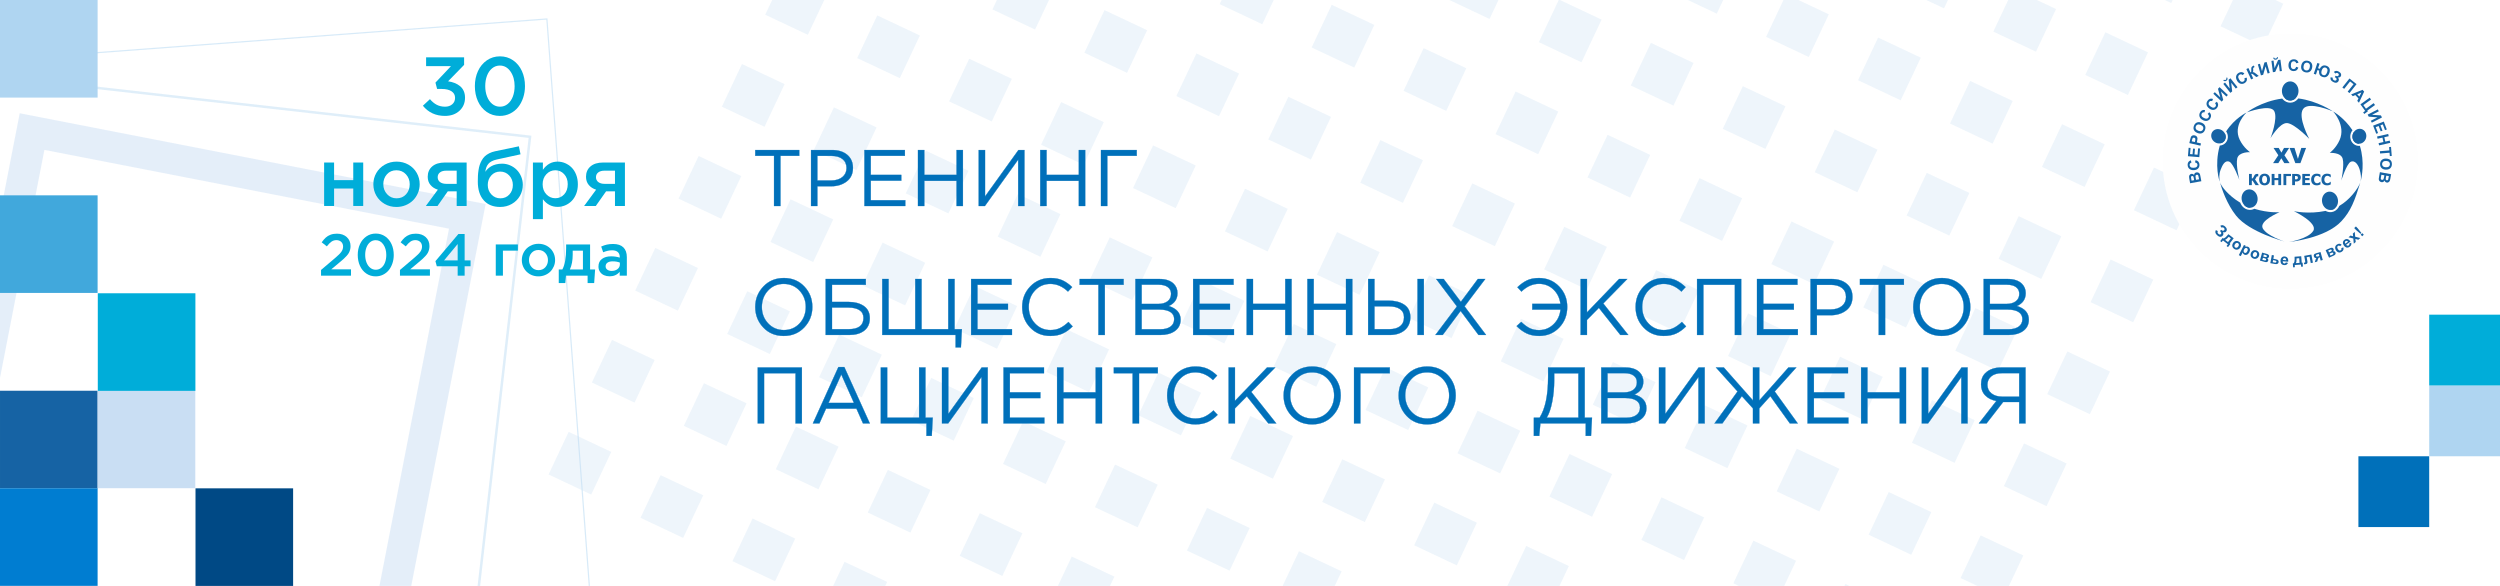 <?xml version="1.0" encoding="UTF-8"?>
<!DOCTYPE svg PUBLIC "-//W3C//DTD SVG 1.1//EN" "http://www.w3.org/Graphics/SVG/1.1/DTD/svg11.dtd">
<!-- Creator: CorelDRAW 2019 (64-Bit) -->
<svg xmlns="http://www.w3.org/2000/svg" xml:space="preserve" width="1280px" height="300px" version="1.1" style="shape-rendering:geometricPrecision; text-rendering:geometricPrecision; image-rendering:optimizeQuality; fill-rule:evenodd; clip-rule:evenodd"
viewBox="0 0 1280 300"
 xmlns:xlink="http://www.w3.org/1999/xlink"
 xmlns:xodm="http://www.corel.com/coreldraw/odm/2003">
 <defs>
  <style type="text/css">
   <![CDATA[
    .str0 {stroke:#0070BA;stroke-width:0.144;stroke-miterlimit:22.926}
    .fil16 {fill:none}
    .fil6 {fill:none;fill-rule:nonzero}
    .fil15 {fill:#FEFEFE}
    .fil12 {fill:#004985}
    .fil14 {fill:#0070BA}
    .fil11 {fill:#007DD1}
    .fil13 {fill:#00ADD9}
    .fil9 {fill:#1663A4}
    .fil7 {fill:#41A8DC}
    .fil8 {fill:#AFD5F1}
    .fil10 {fill:#C9DEF3}
    .fil0 {fill:white}
    .fil5 {fill:#0070BA;fill-rule:nonzero}
    .fil18 {fill:#00ADD9;fill-rule:nonzero}
    .fil17 {fill:#1663A4;fill-rule:nonzero}
    .fil4 {fill:#C9DEF3;fill-opacity:0.302}
    .fil2 {fill:#AFD5F1;fill-opacity:0.4}
    .fil1 {fill:#AFD5F1;fill-opacity:0.502}
    .fil3 {fill:#C9DEF3;fill-opacity:0.502}
   ]]>
  </style>
 </defs>
 <g id="Слой_x0020_1">
  <polygon class="fil0" points="0,0 1280,0 1280,299.999 0,299.999 "/>
  <g id="_790475702896">
   <polygon class="fil1" points="0,30.368 280.293,9.385 302.047,299.953 301.424,299.999 279.717,10.054 0,30.995 "/>
   <polygon class="fil2" points="0,38.75 272.076,69.472 245.816,299.999 244.522,299.999 270.653,70.604 0,40.028 "/>
   <polygon class="fil3" points="0,109.832 10.095,57.996 248.646,104.454 210.563,299.999 194.272,299.999 229.893,117.093 22.733,76.749 0,193.482 "/>
   <g>
    <g>
     <polygon class="fil4" points="291.151,221.106 312.981,231.393 302.694,253.224 280.864,242.936 "/>
     <polygon class="fil4" points="338.23,243.291 360.06,253.578 349.774,275.408 327.942,265.121 "/>
     <polygon class="fil4" points="385.309,265.475 407.14,275.763 396.853,297.593 375.021,287.306 "/>
     <polygon class="fil4" points="432.387,287.66 454.219,297.947 453.251,299.999 426.573,299.999 "/>
    </g>
    <g>
     <polygon class="fil4" points="313.336,174.027 335.166,184.313 324.879,206.145 303.048,195.857 "/>
     <polygon class="fil4" points="360.414,196.212 382.245,206.498 371.958,228.329 350.127,218.042 "/>
     <polygon class="fil4" points="407.493,218.396 429.325,228.683 419.037,250.514 397.206,240.227 "/>
     <polygon class="fil4" points="454.572,240.581 476.403,250.867 466.116,272.699 444.286,262.412 "/>
     <polygon class="fil4" points="501.651,262.766 523.482,273.052 513.195,294.884 491.365,284.596 "/>
     <polygon class="fil4" points="548.731,284.949 570.561,295.237 568.317,299.999 541.639,299.999 "/>
    </g>
    <g>
     <polygon class="fil4" points="335.52,126.947 357.351,137.234 347.063,159.066 325.233,148.778 "/>
     <polygon class="fil4" points="382.599,149.132 404.429,159.419 394.143,181.251 372.312,170.963 "/>
     <polygon class="fil4" points="429.678,171.316 451.508,181.604 441.222,203.435 419.39,193.148 "/>
     <polygon class="fil4" points="476.757,193.501 498.588,203.789 488.301,225.62 466.469,215.333 "/>
     <polygon class="fil4" points="523.835,215.686 545.667,225.973 535.379,247.805 513.549,237.517 "/>
     <polygon class="fil4" points="570.915,237.87 592.746,248.158 582.458,269.988 560.628,259.702 "/>
     <polygon class="fil4" points="617.994,260.055 639.824,270.342 629.537,292.173 607.707,281.887 "/>
     <polygon class="fil4" points="665.073,282.24 686.903,292.527 683.382,299.999 656.705,299.999 "/>
    </g>
    <g>
     <polygon class="fil4" points="357.705,79.868 379.535,90.156 369.248,111.986 347.418,101.7 "/>
     <polygon class="fil4" points="404.784,102.053 426.614,112.34 416.327,134.171 394.496,123.884 "/>
     <polygon class="fil4" points="451.862,124.238 473.693,134.525 463.407,156.355 441.575,146.069 "/>
     <polygon class="fil4" points="498.941,146.422 520.773,156.71 510.485,178.54 488.654,168.254 "/>
     <polygon class="fil4" points="546.02,168.607 567.851,178.894 557.564,200.725 535.734,190.439 "/>
     <polygon class="fil4" points="593.1,190.792 614.93,201.079 604.643,222.909 582.813,212.623 "/>
     <polygon class="fil4" points="640.179,212.976 662.009,223.264 651.722,245.094 629.891,234.807 "/>
     <polygon class="fil4" points="687.258,235.161 709.088,245.448 698.8,267.279 676.97,256.991 "/>
     <polygon class="fil4" points="734.336,257.346 756.167,267.633 745.88,289.463 724.049,279.176 "/>
     <polygon class="fil4" points="781.415,279.53 803.247,289.818 798.449,299.999 771.769,299.999 "/>
    </g>
    <g>
     <polygon class="fil4" points="379.89,32.789 401.72,43.077 391.433,64.907 369.602,54.62 "/>
     <polygon class="fil4" points="426.968,54.974 448.799,65.261 438.511,87.092 416.681,76.804 "/>
     <polygon class="fil4" points="474.047,77.159 495.878,87.446 485.591,109.277 463.76,98.989 "/>
     <polygon class="fil4" points="521.126,99.343 542.957,109.631 532.67,131.461 510.839,121.174 "/>
     <polygon class="fil4" points="568.205,121.528 590.036,131.816 579.749,153.646 557.918,143.358 "/>
     <polygon class="fil4" points="615.283,143.713 637.115,154 626.828,175.831 604.997,165.543 "/>
     <polygon class="fil4" points="662.363,165.897 684.194,176.185 673.906,198.015 652.076,187.728 "/>
     <polygon class="fil4" points="709.442,188.082 731.272,198.37 720.985,220.2 699.155,209.913 "/>
     <polygon class="fil4" points="756.521,210.267 778.351,220.554 768.065,242.385 746.233,232.097 "/>
     <polygon class="fil4" points="803.6,232.452 825.431,242.739 815.144,264.569 793.312,254.282 "/>
     <polygon class="fil4" points="850.678,254.636 872.51,264.922 862.222,286.754 840.392,276.467 "/>
     <polygon class="fil4" points="897.757,276.821 919.589,287.107 913.514,299.999 890.33,299.999 887.471,298.651 "/>
     <polygon class="fil4" points="944.837,299.006 946.946,299.999 944.369,299.999 "/>
    </g>
    <g>
     <polygon class="fil4" points="422.018,0 413.617,17.828 391.787,7.541 395.341,0 "/>
     <polygon class="fil4" points="449.153,7.895 470.983,18.183 460.696,40.013 438.866,29.726 "/>
     <polygon class="fil4" points="496.232,30.08 518.062,40.367 507.776,62.198 485.944,51.91 "/>
     <polygon class="fil4" points="543.311,52.265 565.141,62.552 554.855,84.383 533.023,74.095 "/>
     <polygon class="fil4" points="590.389,74.449 612.221,84.736 601.934,106.567 580.102,96.28 "/>
     <polygon class="fil4" points="637.468,96.634 659.3,106.92 649.012,128.752 627.182,118.464 "/>
     <polygon class="fil4" points="684.548,118.819 706.378,129.105 696.091,150.936 674.261,140.649 "/>
     <polygon class="fil4" points="731.627,141.003 753.457,151.29 743.17,173.121 721.339,162.834 "/>
     <polygon class="fil4" points="778.706,163.188 800.536,173.474 790.25,195.306 768.418,185.018 "/>
     <polygon class="fil4" points="825.784,185.373 847.616,195.659 837.328,217.49 815.497,207.203 "/>
     <polygon class="fil4" points="872.863,207.556 894.695,217.844 884.407,239.675 862.576,229.388 "/>
     <polygon class="fil4" points="919.942,229.741 941.773,240.028 931.486,261.86 909.656,251.572 "/>
     <polygon class="fil4" points="967.022,251.926 988.852,262.213 978.565,284.045 956.734,273.757 "/>
     <polygon class="fil4" points="1014.101,274.11 1035.931,284.398 1028.58,299.999 1012.422,299.999 1003.813,295.942 "/>
    </g>
    <g>
     <polygon class="fil4" points="537.084,0 529.959,15.119 508.129,4.832 510.406,0 "/>
     <polygon class="fil4" points="565.495,5.186 587.326,15.472 577.039,37.304 555.208,27.016 "/>
     <polygon class="fil4" points="612.574,27.369 634.406,37.657 624.118,59.488 602.287,49.201 "/>
     <polygon class="fil4" points="659.653,49.554 681.484,59.841 671.197,81.673 649.367,71.385 "/>
     <polygon class="fil4" points="706.733,71.739 728.563,82.026 718.276,103.858 696.445,93.57 "/>
     <polygon class="fil4" points="753.811,93.923 775.642,104.211 765.354,126.042 743.524,115.755 "/>
     <polygon class="fil4" points="800.89,116.108 822.721,126.396 812.434,148.227 790.603,137.94 "/>
     <polygon class="fil4" points="847.969,138.293 869.799,148.58 859.513,170.412 837.682,160.124 "/>
     <polygon class="fil4" points="895.048,160.477 916.879,170.765 906.592,192.595 884.76,182.309 "/>
     <polygon class="fil4" points="942.127,182.662 963.958,192.949 953.671,214.78 931.84,204.494 "/>
     <polygon class="fil4" points="989.206,204.847 1011.037,215.134 1000.749,236.965 978.919,226.678 "/>
     <polygon class="fil4" points="1036.285,227.032 1058.116,237.319 1047.828,259.149 1025.998,248.863 "/>
    </g>
    <g>
     <polygon class="fil4" points="652.15,0 646.303,12.408 624.471,2.122 625.472,0 "/>
     <polygon class="fil4" points="681.837,2.475 703.669,12.763 693.381,34.593 671.551,24.307 "/>
     <polygon class="fil4" points="728.916,24.66 750.748,34.947 740.46,56.778 718.63,46.491 "/>
     <polygon class="fil4" points="775.996,46.845 797.826,57.132 787.539,78.962 765.709,68.676 "/>
     <polygon class="fil4" points="823.075,69.029 844.905,79.317 834.618,101.147 812.788,90.861 "/>
     <polygon class="fil4" points="870.154,91.214 891.984,101.501 881.698,123.332 859.866,113.046 "/>
     <polygon class="fil4" points="917.232,113.399 939.064,123.686 928.777,145.516 906.945,135.23 "/>
     <polygon class="fil4" points="964.311,135.583 986.143,145.871 975.855,167.701 954.025,157.414 "/>
     <polygon class="fil4" points="1011.391,157.768 1033.221,168.055 1022.934,189.886 1001.104,179.598 "/>
     <polygon class="fil4" points="1058.47,179.953 1080.3,190.24 1070.013,212.07 1048.182,201.783 "/>
    </g>
    <g>
     <polygon class="fil4" points="767.216,0 762.645,9.699 742.063,0 "/>
     <polygon class="fil4" points="798.677,0 820.011,10.053 809.724,31.884 787.893,21.596 798.071,0 "/>
     <polygon class="fil4" points="845.26,21.95 867.09,32.238 856.802,54.068 834.972,43.781 "/>
     <polygon class="fil4" points="892.338,44.135 914.169,54.423 903.882,76.253 882.051,65.965 "/>
     <polygon class="fil4" points="939.417,66.32 961.249,76.607 950.961,98.438 929.13,88.15 "/>
     <polygon class="fil4" points="986.496,88.504 1008.327,98.792 998.04,120.622 976.21,110.335 "/>
     <polygon class="fil4" points="1033.575,110.689 1055.406,120.977 1045.119,142.807 1023.288,132.52 "/>
     <polygon class="fil4" points="1080.654,132.874 1102.485,143.161 1092.198,164.992 1070.367,154.704 "/>
    </g>
    <g>
     <polygon class="fil4" points="882.281,0 878.987,6.989 864.155,0 "/>
     <polygon class="fil4" points="920.77,0 936.353,7.342 926.067,29.174 904.236,18.887 913.136,0 "/>
     <polygon class="fil4" points="961.602,19.241 983.432,29.527 973.146,51.359 951.314,41.071 "/>
     <polygon class="fil4" points="1008.681,41.426 1030.512,51.712 1020.225,73.543 998.393,63.256 "/>
     <polygon class="fil4" points="1055.759,63.61 1077.591,73.897 1067.303,95.728 1045.473,85.441 "/>
     <polygon class="fil4" points="1102.839,85.795 1124.67,96.081 1114.382,117.913 1092.552,107.625 "/>
    </g>
    <g>
     <polygon class="fil4" points="997.347,0 995.33,4.28 986.247,0 "/>
     <polygon class="fil4" points="1042.864,0 1052.697,4.633 1042.409,26.465 1020.578,16.177 1028.201,0 "/>
     <polygon class="fil4" points="1077.944,16.53 1099.775,26.818 1089.488,48.649 1067.658,38.362 "/>
     <polygon class="fil4" points="1125.024,38.715 1146.854,49.002 1136.567,70.834 1114.737,60.547 "/>
    </g>
    <g>
     <polygon class="fil4" points="1112.412,0 1111.673,1.569 1108.341,0 "/>
     <polygon class="fil4" points="1164.956,0 1169.039,1.924 1158.751,23.754 1136.921,13.468 1143.267,0 "/>
    </g>
   </g>
  </g>
  <g id="_790475694064">
   <polygon class="fil5" points="396.317,105.469 396.317,79.773 386.702,79.773 386.702,76.827 409.206,76.827 409.206,79.773 399.59,79.773 399.59,105.469 "/>
   <path id="1" class="fil5" d="M415.261 105.469l0 -28.642 10.72 0c3.274,0 5.879,0.818 7.815,2.455 1.937,1.637 2.905,3.874 2.905,6.71 0,2.974 -1.07,5.279 -3.211,6.915 -2.142,1.637 -4.822,2.455 -8.04,2.455l-6.956 0 0 10.107 -3.233 0zm3.233 -13.053l7.078 0c2.373,0 4.276,-0.579 5.708,-1.739 1.432,-1.159 2.148,-2.707 2.148,-4.644 0,-1.991 -0.688,-3.525 -2.066,-4.603 -1.378,-1.077 -3.253,-1.616 -5.626,-1.616l-7.242 0 0 12.602z"/>
   <polygon id="2" class="fil5" points="442.594,105.469 442.594,76.827 463.297,76.827 463.297,79.773 445.826,79.773 445.826,89.552 461.456,89.552 461.456,92.498 445.826,92.498 445.826,102.523 463.502,102.523 463.502,105.469 "/>
   <polygon id="3" class="fil5" points="470.008,105.469 470.008,76.827 473.24,76.827 473.24,89.552 489.77,89.552 489.77,76.827 493.003,76.827 493.003,105.469 489.77,105.469 489.77,92.58 473.24,92.58 473.24,105.469 "/>
   <polygon id="4" class="fil5" points="501.104,105.469 501.104,76.827 504.336,76.827 504.336,100.6 521.44,76.827 524.508,76.827 524.508,105.469 521.317,105.469 521.317,81.696 504.255,105.469 "/>
   <polygon id="5" class="fil5" points="532.61,105.469 532.61,76.827 535.842,76.827 535.842,89.552 552.372,89.552 552.372,76.827 555.605,76.827 555.605,105.469 552.372,105.469 552.372,92.58 535.842,92.58 535.842,105.469 "/>
   <polygon id="6" class="fil5" points="563.706,105.469 563.706,76.827 581.996,76.827 581.996,79.773 566.939,79.773 566.939,105.469 "/>
   <polygon id="7" class="fil6 str0" points="396.317,105.469 396.317,79.773 386.702,79.773 386.702,76.827 409.206,76.827 409.206,79.773 399.59,79.773 399.59,105.469 "/>
   <path id="8" class="fil6 str0" d="M415.261 105.469l0 -28.642 10.72 0c3.274,0 5.879,0.818 7.815,2.455 1.937,1.637 2.905,3.874 2.905,6.71 0,2.974 -1.07,5.279 -3.211,6.915 -2.142,1.637 -4.822,2.455 -8.04,2.455l-6.956 0 0 10.107 -3.233 0zm3.233 -13.053l7.078 0c2.373,0 4.276,-0.579 5.708,-1.739 1.432,-1.159 2.148,-2.707 2.148,-4.644 0,-1.991 -0.688,-3.525 -2.066,-4.603 -1.378,-1.077 -3.253,-1.616 -5.626,-1.616l-7.242 0 0 12.602z"/>
   <polygon id="9" class="fil6 str0" points="442.594,105.469 442.594,76.827 463.297,76.827 463.297,79.773 445.826,79.773 445.826,89.552 461.456,89.552 461.456,92.498 445.826,92.498 445.826,102.523 463.502,102.523 463.502,105.469 "/>
   <polygon id="10" class="fil6 str0" points="470.008,105.469 470.008,76.827 473.24,76.827 473.24,89.552 489.77,89.552 489.77,76.827 493.003,76.827 493.003,105.469 489.77,105.469 489.77,92.58 473.24,92.58 473.24,105.469 "/>
   <polygon id="11" class="fil6 str0" points="501.104,105.469 501.104,76.827 504.336,76.827 504.336,100.6 521.44,76.827 524.508,76.827 524.508,105.469 521.317,105.469 521.317,81.696 504.255,105.469 "/>
   <polygon id="12" class="fil6 str0" points="532.61,105.469 532.61,76.827 535.842,76.827 535.842,89.552 552.372,89.552 552.372,76.827 555.605,76.827 555.605,105.469 552.372,105.469 552.372,92.58 535.842,92.58 535.842,105.469 "/>
   <polygon id="13" class="fil6 str0" points="563.706,105.469 563.706,76.827 581.996,76.827 581.996,79.773 566.939,79.773 566.939,105.469 "/>
   <path class="fil5" d="M411.783 167.628c-2.755,2.905 -6.26,4.358 -10.515,4.358 -4.255,0 -7.747,-1.446 -10.475,-4.337 -2.727,-2.892 -4.091,-6.383 -4.091,-10.475 0,-4.064 1.377,-7.549 4.132,-10.454 2.755,-2.905 6.26,-4.358 10.516,-4.358 4.255,0 7.747,1.446 10.474,4.337 2.728,2.892 4.092,6.383 4.092,10.475 0,4.064 -1.378,7.549 -4.133,10.454zm-18.514 -2.066c2.141,2.291 4.835,3.437 8.081,3.437 3.246,0 5.926,-1.139 8.04,-3.417 2.114,-2.277 3.171,-5.08 3.171,-8.408 0,-3.301 -1.071,-6.096 -3.212,-8.388 -2.141,-2.291 -4.835,-3.437 -8.081,-3.437 -3.246,0 -5.926,1.139 -8.04,3.417 -2.114,2.277 -3.171,5.08 -3.171,8.408 0,3.301 1.071,6.097 3.212,8.388z"/>
   <path id="1" class="fil5" d="M422.749 171.495l0 -28.642 20.54 0 0 2.946 -17.307 0 0 8.797 8.469 0c3.219,0 5.838,0.703 7.856,2.107 2.019,1.405 3.028,3.485 3.028,6.24 0,2.755 -0.948,4.869 -2.844,6.342 -1.896,1.473 -4.466,2.21 -7.712,2.21l-12.03 0zm3.233 -2.946l8.551 0c5.046,0 7.57,-1.923 7.57,-5.769 0,-1.773 -0.682,-3.103 -2.046,-3.99 -1.364,-0.886 -3.26,-1.33 -5.688,-1.33l-8.387 0 0 11.089z"/>
   <polygon id="2" class="fil5" points="489.279,177.878 489.279,171.495 451.718,171.495 451.718,142.853 454.95,142.853 454.95,168.549 468.616,168.549 468.616,142.853 471.849,142.853 471.849,168.549 485.515,168.549 485.515,142.853 488.747,142.853 488.747,168.549 492.471,168.549 491.98,177.878 "/>
   <polygon id="3" class="fil5" points="497.217,171.495 497.217,142.853 517.921,142.853 517.921,145.799 500.449,145.799 500.449,155.578 516.079,155.578 516.079,158.524 500.449,158.524 500.449,168.549 518.125,168.549 518.125,171.495 "/>
   <path id="4" class="fil5" d="M537.724 171.986c-4.119,0 -7.542,-1.426 -10.27,-4.276 -2.728,-2.851 -4.091,-6.363 -4.091,-10.536 0,-4.119 1.377,-7.617 4.132,-10.495 2.755,-2.878 6.206,-4.317 10.352,-4.317 2.4,0 4.446,0.389 6.137,1.166 1.692,0.778 3.342,1.93 4.951,3.458l-2.127 2.291c-2.755,-2.618 -5.756,-3.928 -9.002,-3.928 -3.164,0 -5.803,1.132 -7.917,3.396 -2.114,2.264 -3.171,5.074 -3.171,8.429 0,3.328 1.064,6.131 3.191,8.408 2.128,2.278 4.76,3.417 7.897,3.417 1.855,0 3.492,-0.341 4.91,-1.023 1.419,-0.682 2.864,-1.719 4.337,-3.11l2.128 2.251c-1.61,1.609 -3.301,2.823 -5.074,3.641 -1.773,0.819 -3.9,1.228 -6.383,1.228z"/>
   <polygon id="5" class="fil5" points="562.397,171.495 562.397,145.799 552.782,145.799 552.782,142.853 575.286,142.853 575.286,145.799 565.67,145.799 565.67,171.495 "/>
   <path id="6" class="fil5" d="M581.341 171.495l0 -28.642 12.193 0c3.355,0 5.851,0.846 7.488,2.537 1.228,1.282 1.841,2.837 1.841,4.665 0,3.109 -1.514,5.319 -4.542,6.628 4.092,1.228 6.138,3.56 6.138,6.997 0,2.427 -0.941,4.337 -2.823,5.728 -1.882,1.391 -4.406,2.087 -7.57,2.087l-12.725 0zm3.192 -2.905l9.615 0c2.182,0 3.901,-0.457 5.156,-1.371 1.254,-0.914 1.882,-2.189 1.882,-3.826 0,-1.582 -0.648,-2.796 -1.944,-3.641 -1.296,-0.846 -3.184,-1.269 -5.667,-1.269l-9.042 0 0 10.107zm0 -12.971l8.469 0c1.992,0 3.587,-0.45 4.788,-1.35 1.2,-0.9 1.8,-2.182 1.8,-3.846 0,-1.446 -0.553,-2.585 -1.657,-3.417 -1.105,-0.832 -2.667,-1.248 -4.685,-1.248l-8.715 0 0 9.861z"/>
   <polygon id="7" class="fil5" points="610.883,171.495 610.883,142.853 631.587,142.853 631.587,145.799 614.115,145.799 614.115,155.578 629.745,155.578 629.745,158.524 614.115,158.524 614.115,168.549 631.791,168.549 631.791,171.495 "/>
   <polygon id="8" class="fil5" points="638.297,171.495 638.297,142.853 641.529,142.853 641.529,155.578 658.06,155.578 658.06,142.853 661.292,142.853 661.292,171.495 658.06,171.495 658.06,158.606 641.529,158.606 641.529,171.495 "/>
   <polygon id="9" class="fil5" points="669.393,171.495 669.393,142.853 672.626,142.853 672.626,155.578 689.156,155.578 689.156,142.853 692.388,142.853 692.388,171.495 689.156,171.495 689.156,158.606 672.626,158.606 672.626,171.495 "/>
   <path id="10" class="fil5" d="M700.49 171.495l0 -28.642 3.232 0 0 11.089 7.242 0c3.301,0 5.981,0.695 8.041,2.086 2.059,1.391 3.089,3.506 3.089,6.342 0,2.81 -0.962,5.033 -2.885,6.67 -1.923,1.637 -4.508,2.455 -7.754,2.455l-10.965 0zm3.232 -2.946l7.652 0c2.346,0 4.18,-0.519 5.503,-1.555 1.323,-1.037 1.984,-2.551 1.984,-4.542 0,-1.827 -0.675,-3.219 -2.025,-4.173 -1.35,-0.955 -3.239,-1.432 -5.667,-1.432l-7.447 0 0 11.702zm22.054 2.946l0 -28.642 3.233 0 0 28.642 -3.233 0z"/>
   <polygon id="11" class="fil5" points="734.942,171.495 745.948,156.888 735.351,142.853 739.156,142.853 747.953,154.555 756.668,142.853 760.432,142.853 749.835,156.847 760.842,171.495 756.995,171.495 747.83,159.179 738.665,171.495 "/>
   <path id="12" class="fil5" d="M788.051 171.986c-2.455,0 -4.589,-0.43 -6.403,-1.289 -1.814,-0.859 -3.526,-2.107 -5.135,-3.744l2.373 -2.128c1.5,1.446 2.932,2.51 4.296,3.192 1.364,0.682 2.96,1.023 4.787,1.023 2.892,0 5.374,-1.003 7.447,-3.008 2.073,-2.004 3.26,-4.507 3.56,-7.508l-14.444 0 0 -2.946 14.403 0c-0.355,-2.973 -1.548,-5.428 -3.58,-7.365 -2.033,-1.936 -4.494,-2.905 -7.386,-2.905 -3.219,0 -6.219,1.323 -9.001,3.969l-2.046 -2.209c1.636,-1.555 3.28,-2.728 4.93,-3.519 1.65,-0.791 3.676,-1.187 6.076,-1.187 4.146,0 7.597,1.439 10.352,4.317 2.755,2.878 4.133,6.376 4.133,10.495 0,4.173 -1.364,7.685 -4.092,10.536 -2.728,2.85 -6.151,4.276 -10.27,4.276z"/>
   <polygon id="13" class="fil5" points="809.287,171.495 809.287,142.853 812.519,142.853 812.519,159.956 828.967,142.853 833.141,142.853 820.866,155.374 833.673,171.495 829.622,171.495 818.616,157.624 812.519,163.802 812.519,171.495 "/>
   <path id="14" class="fil5" d="M851.799 171.986c-4.119,0 -7.543,-1.426 -10.27,-4.276 -2.728,-2.851 -4.092,-6.363 -4.092,-10.536 0,-4.119 1.378,-7.617 4.133,-10.495 2.755,-2.878 6.205,-4.317 10.352,-4.317 2.4,0 4.446,0.389 6.137,1.166 1.691,0.778 3.341,1.93 4.951,3.458l-2.128 2.291c-2.755,-2.618 -5.755,-3.928 -9.001,-3.928 -3.165,0 -5.804,1.132 -7.918,3.396 -2.114,2.264 -3.171,5.074 -3.171,8.429 0,3.328 1.064,6.131 3.192,8.408 2.127,2.278 4.76,3.417 7.897,3.417 1.855,0 3.491,-0.341 4.91,-1.023 1.418,-0.682 2.864,-1.719 4.337,-3.11l2.127 2.251c-1.609,1.609 -3.3,2.823 -5.073,3.641 -1.773,0.819 -3.901,1.228 -6.383,1.228z"/>
   <polygon id="15" class="fil5" points="868.902,171.495 868.902,142.853 891.488,142.853 891.488,171.495 888.255,171.495 888.255,145.799 872.134,145.799 872.134,171.495 "/>
   <polygon id="16" class="fil5" points="899.589,171.495 899.589,142.853 920.293,142.853 920.293,145.799 902.822,145.799 902.822,155.578 918.452,155.578 918.452,158.524 902.822,158.524 902.822,168.549 920.498,168.549 920.498,171.495 "/>
   <path id="17" class="fil5" d="M927.003 171.495l0 -28.642 10.72 0c3.274,0 5.879,0.819 7.815,2.455 1.937,1.637 2.905,3.874 2.905,6.71 0,2.974 -1.07,5.279 -3.212,6.916 -2.141,1.636 -4.821,2.455 -8.04,2.455l-6.955 0 0 10.106 -3.233 0zm3.233 -13.053l7.078 0c2.373,0 4.276,-0.579 5.708,-1.739 1.432,-1.159 2.148,-2.707 2.148,-4.644 0,-1.991 -0.689,-3.525 -2.066,-4.603 -1.378,-1.077 -3.253,-1.616 -5.626,-1.616l-7.242 0 0 12.602z"/>
   <polygon id="18" class="fil5" points="961.905,171.495 961.905,145.799 952.29,145.799 952.29,142.853 974.793,142.853 974.793,145.799 965.178,145.799 965.178,171.495 "/>
   <path id="19" class="fil5" d="M1004.662 167.628c-2.755,2.905 -6.26,4.358 -10.515,4.358 -4.255,0 -7.747,-1.446 -10.475,-4.337 -2.728,-2.892 -4.091,-6.383 -4.091,-10.475 0,-4.064 1.377,-7.549 4.132,-10.454 2.755,-2.905 6.26,-4.358 10.516,-4.358 4.255,0 7.747,1.446 10.474,4.337 2.728,2.892 4.092,6.383 4.092,10.475 0,4.064 -1.378,7.549 -4.133,10.454zm-18.514 -2.066c2.141,2.291 4.835,3.437 8.081,3.437 3.246,0 5.926,-1.139 8.04,-3.417 2.114,-2.277 3.171,-5.08 3.171,-8.408 0,-3.301 -1.071,-6.096 -3.212,-8.388 -2.141,-2.291 -4.835,-3.437 -8.081,-3.437 -3.246,0 -5.926,1.139 -8.04,3.417 -2.114,2.277 -3.171,5.08 -3.171,8.408 0,3.301 1.07,6.097 3.212,8.388z"/>
   <path id="20" class="fil5" d="M1015.628 171.495l0 -28.642 12.193 0c3.355,0 5.851,0.846 7.488,2.537 1.227,1.282 1.841,2.837 1.841,4.665 0,3.109 -1.514,5.319 -4.542,6.628 4.092,1.228 6.138,3.56 6.138,6.997 0,2.427 -0.941,4.337 -2.823,5.728 -1.883,1.391 -4.406,2.087 -7.57,2.087l-12.725 0zm3.191 -2.905l9.616 0c2.182,0 3.901,-0.457 5.155,-1.371 1.255,-0.914 1.882,-2.189 1.882,-3.826 0,-1.582 -0.647,-2.796 -1.943,-3.641 -1.296,-0.846 -3.185,-1.269 -5.667,-1.269l-9.043 0 0 10.107zm0 -12.971l8.47 0c1.991,0 3.587,-0.45 4.788,-1.35 1.2,-0.9 1.8,-2.182 1.8,-3.846 0,-1.446 -0.553,-2.585 -1.657,-3.417 -1.105,-0.832 -2.667,-1.248 -4.685,-1.248l-8.716 0 0 9.861z"/>
   <polygon id="21" class="fil5" points="387.97,216.789 387.97,188.148 410.556,188.148 410.556,216.789 407.324,216.789 407.324,191.094 391.203,191.094 391.203,216.789 "/>
   <path id="22" class="fil5" d="M416.209 216.789l13.052 -28.846 3.028 0 13.052 28.846 -3.477 0 -3.356 -7.569 -15.589 0 -3.396 7.569 -3.314 0zm7.979 -10.474l13.052 0 -6.506 -14.607 -6.546 14.607z"/>
   <polygon id="23" class="fil5" points="474.358,223.172 474.358,216.789 450.994,216.789 450.994,188.148 454.227,188.148 454.227,213.843 470.593,213.843 470.593,188.148 473.826,188.148 473.826,213.843 477.549,213.843 477.058,223.172 "/>
   <polygon id="24" class="fil5" points="482.302,216.789 482.302,188.148 485.534,188.148 485.534,211.92 502.637,188.148 505.706,188.148 505.706,216.789 502.515,216.789 502.515,193.017 485.452,216.789 "/>
   <polygon id="25" class="fil5" points="513.814,216.789 513.814,188.148 534.518,188.148 534.518,191.094 517.046,191.094 517.046,200.873 532.676,200.873 532.676,203.819 517.046,203.819 517.046,213.843 534.722,213.843 534.722,216.789 "/>
   <polygon id="26" class="fil5" points="541.234,216.789 541.234,188.148 544.467,188.148 544.467,200.873 560.997,200.873 560.997,188.148 564.229,188.148 564.229,216.789 560.997,216.789 560.997,203.9 544.467,203.9 544.467,216.789 "/>
   <polygon id="27" class="fil5" points="579.907,216.789 579.907,191.094 570.291,191.094 570.291,188.148 592.795,188.148 592.795,191.094 583.18,191.094 583.18,216.789 "/>
   <path id="28" class="fil5" d="M611.951 217.28c-4.119,0 -7.543,-1.425 -10.27,-4.276 -2.728,-2.85 -4.092,-6.362 -4.092,-10.536 0,-4.119 1.377,-7.617 4.133,-10.495 2.755,-2.877 6.205,-4.316 10.351,-4.316 2.401,0 4.447,0.389 6.138,1.166 1.691,0.777 3.341,1.93 4.951,3.457l-2.128 2.292c-2.755,-2.619 -5.756,-3.928 -9.002,-3.928 -3.164,0 -5.803,1.132 -7.917,3.396 -2.114,2.264 -3.171,5.073 -3.171,8.428 0,3.328 1.064,6.131 3.192,8.409 2.127,2.277 4.76,3.416 7.896,3.416 1.855,0 3.492,-0.341 4.91,-1.023 1.419,-0.682 2.865,-1.718 4.338,-3.109l2.127 2.25c-1.609,1.61 -3.3,2.823 -5.073,3.642 -1.774,0.818 -3.901,1.227 -6.383,1.227z"/>
   <polygon id="29" class="fil5" points="629.06,216.789 629.06,188.148 632.293,188.148 632.293,205.251 648.741,188.148 652.914,188.148 640.639,200.668 653.446,216.789 649.396,216.789 638.389,202.919 632.293,209.097 632.293,216.789 "/>
   <path id="30" class="fil5" d="M682.299 212.923c-2.755,2.905 -6.26,4.357 -10.516,4.357 -4.255,0 -7.747,-1.446 -10.474,-4.337 -2.728,-2.891 -4.092,-6.383 -4.092,-10.475 0,-4.064 1.378,-7.549 4.133,-10.454 2.755,-2.905 6.26,-4.357 10.515,-4.357 4.255,0 7.747,1.445 10.475,4.337 2.727,2.891 4.092,6.383 4.092,10.474 0,4.065 -1.378,7.55 -4.133,10.455zm-18.515 -2.067c2.141,2.292 4.835,3.437 8.081,3.437 3.246,0 5.926,-1.139 8.04,-3.416 2.114,-2.278 3.171,-5.081 3.171,-8.409 0,-3.3 -1.07,-6.096 -3.212,-8.387 -2.141,-2.292 -4.835,-3.437 -8.081,-3.437 -3.246,0 -5.926,1.139 -8.04,3.416 -2.114,2.278 -3.171,5.081 -3.171,8.408 0,3.301 1.071,6.097 3.212,8.388z"/>
   <polygon id="31" class="fil5" points="693.271,216.789 693.271,188.148 711.561,188.148 711.561,191.094 696.503,191.094 696.503,216.789 "/>
   <path id="32" class="fil5" d="M741.19 212.923c-2.754,2.905 -6.26,4.357 -10.515,4.357 -4.255,0 -7.747,-1.446 -10.475,-4.337 -2.727,-2.891 -4.091,-6.383 -4.091,-10.475 0,-4.064 1.377,-7.549 4.132,-10.454 2.755,-2.905 6.26,-4.357 10.516,-4.357 4.255,0 7.747,1.445 10.474,4.337 2.728,2.891 4.092,6.383 4.092,10.474 0,4.065 -1.377,7.55 -4.133,10.455zm-18.514 -2.067c2.141,2.292 4.835,3.437 8.081,3.437 3.246,0 5.926,-1.139 8.04,-3.416 2.114,-2.278 3.171,-5.081 3.171,-8.409 0,-3.3 -1.071,-6.096 -3.212,-8.387 -2.141,-2.292 -4.835,-3.437 -8.081,-3.437 -3.246,0 -5.926,1.139 -8.04,3.416 -2.114,2.278 -3.171,5.081 -3.171,8.408 0,3.301 1.071,6.097 3.212,8.388z"/>
   <path id="33" class="fil5" d="M785.347 223.172l0 -9.329 2.946 0c2.891,-4.61 4.337,-11.511 4.337,-20.703l0 -4.992 18.739 0 0 25.695 3.724 0 -0.491 9.329 -2.701 0 0 -6.383 -23.24 0 -0.573 6.383 -2.741 0zm6.587 -9.329l16.203 0 0 -22.749 -12.398 0 0 3.723c0,3.764 -0.34,7.392 -1.022,10.884 -0.682,3.491 -1.61,6.205 -2.783,8.142z"/>
   <path id="34" class="fil5" d="M819.846 216.789l0 -28.641 12.193 0c3.355,0 5.851,0.845 7.487,2.537 1.228,1.282 1.842,2.836 1.842,4.664 0,3.11 -1.514,5.319 -4.542,6.628 4.092,1.228 6.138,3.56 6.138,6.997 0,2.428 -0.942,4.337 -2.824,5.729 -1.882,1.391 -4.405,2.086 -7.569,2.086l-12.725 0zm3.191 -2.905l9.616 0c2.182,0 3.9,-0.457 5.155,-1.371 1.255,-0.913 1.882,-2.189 1.882,-3.825 0,-1.582 -0.648,-2.796 -1.943,-3.642 -1.296,-0.845 -3.185,-1.268 -5.667,-1.268l-9.043 0 0 10.106zm0 -12.97l8.47 0c1.991,0 3.587,-0.45 4.787,-1.351 1.2,-0.9 1.8,-2.182 1.8,-3.846 0,-1.445 -0.552,-2.584 -1.657,-3.416 -1.105,-0.832 -2.666,-1.248 -4.685,-1.248l-8.715 0 0 9.861z"/>
   <polygon id="35" class="fil5" points="849.394,216.789 849.394,188.148 852.626,188.148 852.626,211.92 869.729,188.148 872.798,188.148 872.798,216.789 869.607,216.789 869.607,193.017 852.544,216.789 "/>
   <polygon id="36" class="fil5" points="877.837,216.789 889.621,200.423 878.574,188.148 882.583,188.148 897.518,205.046 897.518,188.148 900.75,188.148 900.75,205.046 915.685,188.148 919.695,188.148 908.647,200.423 920.431,216.789 916.421,216.789 906.397,202.837 900.75,209.097 900.75,216.789 897.518,216.789 897.518,209.097 891.831,202.837 881.847,216.789 "/>
   <polygon id="37" class="fil5" points="925.47,216.789 925.47,188.148 946.174,188.148 946.174,191.094 928.703,191.094 928.703,200.873 944.333,200.873 944.333,203.819 928.703,203.819 928.703,213.843 946.379,213.843 946.379,216.789 "/>
   <polygon id="38" class="fil5" points="952.891,216.789 952.891,188.148 956.123,188.148 956.123,200.873 972.653,200.873 972.653,188.148 975.886,188.148 975.886,216.789 972.653,216.789 972.653,203.9 956.123,203.9 956.123,216.789 "/>
   <polygon id="39" class="fil5" points="983.993,216.789 983.993,188.148 987.226,188.148 987.226,211.92 1004.329,188.148 1007.398,188.148 1007.398,216.789 1004.206,216.789 1004.206,193.017 987.144,216.789 "/>
   <path id="40" class="fil5" d="M1013.173 216.789l8.961 -11.497c-2.373,-0.437 -4.269,-1.385 -5.688,-2.844 -1.418,-1.459 -2.127,-3.348 -2.127,-5.667 0,-2.428 0.723,-4.337 2.168,-5.728 1.937,-1.937 4.719,-2.905 8.347,-2.905l12.234 0 0 28.641 -3.232 0 0 -10.965 -8.224 0 -8.511 10.965 -3.928 0zm11.866 -13.707l8.797 0 0 -12.029 -8.797 0c-2.346,0 -4.18,0.538 -5.503,1.616 -1.323,1.077 -1.985,2.53 -1.985,4.358 0,1.827 0.696,3.293 2.087,4.398 1.391,1.105 3.191,1.657 5.401,1.657z"/>
   <path id="41" class="fil6 str0" d="M411.783 167.628c-2.755,2.905 -6.26,4.358 -10.515,4.358 -4.255,0 -7.747,-1.446 -10.475,-4.337 -2.727,-2.892 -4.091,-6.383 -4.091,-10.475 0,-4.064 1.377,-7.549 4.132,-10.454 2.755,-2.905 6.26,-4.358 10.516,-4.358 4.255,0 7.747,1.446 10.474,4.337 2.728,2.892 4.092,6.383 4.092,10.475 0,4.064 -1.378,7.549 -4.133,10.454zm-18.514 -2.066c2.141,2.291 4.835,3.437 8.081,3.437 3.246,0 5.926,-1.139 8.04,-3.417 2.114,-2.277 3.171,-5.08 3.171,-8.408 0,-3.301 -1.071,-6.096 -3.212,-8.388 -2.141,-2.291 -4.835,-3.437 -8.081,-3.437 -3.246,0 -5.926,1.139 -8.04,3.417 -2.114,2.277 -3.171,5.08 -3.171,8.408 0,3.301 1.071,6.097 3.212,8.388z"/>
   <path id="42" class="fil6 str0" d="M422.749 171.495l0 -28.642 20.54 0 0 2.946 -17.307 0 0 8.797 8.469 0c3.219,0 5.838,0.703 7.856,2.107 2.019,1.405 3.028,3.485 3.028,6.24 0,2.755 -0.948,4.869 -2.844,6.342 -1.896,1.473 -4.466,2.21 -7.712,2.21l-12.03 0zm3.233 -2.946l8.551 0c5.046,0 7.57,-1.923 7.57,-5.769 0,-1.773 -0.682,-3.103 -2.046,-3.99 -1.364,-0.886 -3.26,-1.33 -5.688,-1.33l-8.387 0 0 11.089z"/>
   <polygon id="43" class="fil6 str0" points="489.279,177.878 489.279,171.495 451.718,171.495 451.718,142.853 454.95,142.853 454.95,168.549 468.616,168.549 468.616,142.853 471.849,142.853 471.849,168.549 485.515,168.549 485.515,142.853 488.747,142.853 488.747,168.549 492.471,168.549 491.98,177.878 "/>
   <polygon id="44" class="fil6 str0" points="497.217,171.495 497.217,142.853 517.921,142.853 517.921,145.799 500.449,145.799 500.449,155.578 516.079,155.578 516.079,158.524 500.449,158.524 500.449,168.549 518.125,168.549 518.125,171.495 "/>
   <path id="45" class="fil6 str0" d="M537.724 171.986c-4.119,0 -7.542,-1.426 -10.27,-4.276 -2.728,-2.851 -4.091,-6.363 -4.091,-10.536 0,-4.119 1.377,-7.617 4.132,-10.495 2.755,-2.878 6.206,-4.317 10.352,-4.317 2.4,0 4.446,0.389 6.137,1.166 1.692,0.778 3.342,1.93 4.951,3.458l-2.127 2.291c-2.755,-2.618 -5.756,-3.928 -9.002,-3.928 -3.164,0 -5.803,1.132 -7.917,3.396 -2.114,2.264 -3.171,5.074 -3.171,8.429 0,3.328 1.064,6.131 3.191,8.408 2.128,2.278 4.76,3.417 7.897,3.417 1.855,0 3.492,-0.341 4.91,-1.023 1.419,-0.682 2.864,-1.719 4.337,-3.11l2.128 2.251c-1.61,1.609 -3.301,2.823 -5.074,3.641 -1.773,0.819 -3.9,1.228 -6.383,1.228z"/>
   <polygon id="46" class="fil6 str0" points="562.397,171.495 562.397,145.799 552.782,145.799 552.782,142.853 575.286,142.853 575.286,145.799 565.67,145.799 565.67,171.495 "/>
   <path id="47" class="fil6 str0" d="M581.341 171.495l0 -28.642 12.193 0c3.355,0 5.851,0.846 7.488,2.537 1.228,1.282 1.841,2.837 1.841,4.665 0,3.109 -1.514,5.319 -4.542,6.628 4.092,1.228 6.138,3.56 6.138,6.997 0,2.427 -0.941,4.337 -2.823,5.728 -1.882,1.391 -4.406,2.087 -7.57,2.087l-12.725 0zm3.192 -2.905l9.615 0c2.182,0 3.901,-0.457 5.156,-1.371 1.254,-0.914 1.882,-2.189 1.882,-3.826 0,-1.582 -0.648,-2.796 -1.944,-3.641 -1.296,-0.846 -3.184,-1.269 -5.667,-1.269l-9.042 0 0 10.107zm0 -12.971l8.469 0c1.992,0 3.587,-0.45 4.788,-1.35 1.2,-0.9 1.8,-2.182 1.8,-3.846 0,-1.446 -0.553,-2.585 -1.657,-3.417 -1.105,-0.832 -2.667,-1.248 -4.685,-1.248l-8.715 0 0 9.861z"/>
   <polygon id="48" class="fil6 str0" points="610.883,171.495 610.883,142.853 631.587,142.853 631.587,145.799 614.115,145.799 614.115,155.578 629.745,155.578 629.745,158.524 614.115,158.524 614.115,168.549 631.791,168.549 631.791,171.495 "/>
   <polygon id="49" class="fil6 str0" points="638.297,171.495 638.297,142.853 641.529,142.853 641.529,155.578 658.06,155.578 658.06,142.853 661.292,142.853 661.292,171.495 658.06,171.495 658.06,158.606 641.529,158.606 641.529,171.495 "/>
   <polygon id="50" class="fil6 str0" points="669.393,171.495 669.393,142.853 672.626,142.853 672.626,155.578 689.156,155.578 689.156,142.853 692.388,142.853 692.388,171.495 689.156,171.495 689.156,158.606 672.626,158.606 672.626,171.495 "/>
   <path id="51" class="fil6 str0" d="M700.49 171.495l0 -28.642 3.232 0 0 11.089 7.242 0c3.301,0 5.981,0.695 8.041,2.086 2.059,1.391 3.089,3.506 3.089,6.342 0,2.81 -0.962,5.033 -2.885,6.67 -1.923,1.637 -4.508,2.455 -7.754,2.455l-10.965 0zm3.232 -2.946l7.652 0c2.346,0 4.18,-0.519 5.503,-1.555 1.323,-1.037 1.984,-2.551 1.984,-4.542 0,-1.827 -0.675,-3.219 -2.025,-4.173 -1.35,-0.955 -3.239,-1.432 -5.667,-1.432l-7.447 0 0 11.702zm22.054 2.946l0 -28.642 3.233 0 0 28.642 -3.233 0z"/>
   <polygon id="52" class="fil6 str0" points="734.942,171.495 745.948,156.888 735.351,142.853 739.156,142.853 747.953,154.555 756.668,142.853 760.432,142.853 749.835,156.847 760.842,171.495 756.995,171.495 747.83,159.179 738.665,171.495 "/>
   <path id="53" class="fil6 str0" d="M788.051 171.986c-2.455,0 -4.589,-0.43 -6.403,-1.289 -1.814,-0.859 -3.526,-2.107 -5.135,-3.744l2.373 -2.128c1.5,1.446 2.932,2.51 4.296,3.192 1.364,0.682 2.96,1.023 4.787,1.023 2.892,0 5.374,-1.003 7.447,-3.008 2.073,-2.004 3.26,-4.507 3.56,-7.508l-14.444 0 0 -2.946 14.403 0c-0.355,-2.973 -1.548,-5.428 -3.58,-7.365 -2.033,-1.936 -4.494,-2.905 -7.386,-2.905 -3.219,0 -6.219,1.323 -9.001,3.969l-2.046 -2.209c1.636,-1.555 3.28,-2.728 4.93,-3.519 1.65,-0.791 3.676,-1.187 6.076,-1.187 4.146,0 7.597,1.439 10.352,4.317 2.755,2.878 4.133,6.376 4.133,10.495 0,4.173 -1.364,7.685 -4.092,10.536 -2.728,2.85 -6.151,4.276 -10.27,4.276z"/>
   <polygon id="54" class="fil6 str0" points="809.287,171.495 809.287,142.853 812.519,142.853 812.519,159.956 828.967,142.853 833.141,142.853 820.866,155.374 833.673,171.495 829.622,171.495 818.616,157.624 812.519,163.802 812.519,171.495 "/>
   <path id="55" class="fil6 str0" d="M851.799 171.986c-4.119,0 -7.543,-1.426 -10.27,-4.276 -2.728,-2.851 -4.092,-6.363 -4.092,-10.536 0,-4.119 1.378,-7.617 4.133,-10.495 2.755,-2.878 6.205,-4.317 10.352,-4.317 2.4,0 4.446,0.389 6.137,1.166 1.691,0.778 3.341,1.93 4.951,3.458l-2.128 2.291c-2.755,-2.618 -5.755,-3.928 -9.001,-3.928 -3.165,0 -5.804,1.132 -7.918,3.396 -2.114,2.264 -3.171,5.074 -3.171,8.429 0,3.328 1.064,6.131 3.192,8.408 2.127,2.278 4.76,3.417 7.897,3.417 1.855,0 3.491,-0.341 4.91,-1.023 1.418,-0.682 2.864,-1.719 4.337,-3.11l2.127 2.251c-1.609,1.609 -3.3,2.823 -5.073,3.641 -1.773,0.819 -3.901,1.228 -6.383,1.228z"/>
   <polygon id="56" class="fil6 str0" points="868.902,171.495 868.902,142.853 891.488,142.853 891.488,171.495 888.255,171.495 888.255,145.799 872.134,145.799 872.134,171.495 "/>
   <polygon id="57" class="fil6 str0" points="899.589,171.495 899.589,142.853 920.293,142.853 920.293,145.799 902.822,145.799 902.822,155.578 918.452,155.578 918.452,158.524 902.822,158.524 902.822,168.549 920.498,168.549 920.498,171.495 "/>
   <path id="58" class="fil6 str0" d="M927.003 171.495l0 -28.642 10.72 0c3.274,0 5.879,0.819 7.815,2.455 1.937,1.637 2.905,3.874 2.905,6.71 0,2.974 -1.07,5.279 -3.212,6.916 -2.141,1.636 -4.821,2.455 -8.04,2.455l-6.955 0 0 10.106 -3.233 0zm3.233 -13.053l7.078 0c2.373,0 4.276,-0.579 5.708,-1.739 1.432,-1.159 2.148,-2.707 2.148,-4.644 0,-1.991 -0.689,-3.525 -2.066,-4.603 -1.378,-1.077 -3.253,-1.616 -5.626,-1.616l-7.242 0 0 12.602z"/>
   <polygon id="59" class="fil6 str0" points="961.905,171.495 961.905,145.799 952.29,145.799 952.29,142.853 974.793,142.853 974.793,145.799 965.178,145.799 965.178,171.495 "/>
   <path id="60" class="fil6 str0" d="M1004.662 167.628c-2.755,2.905 -6.26,4.358 -10.515,4.358 -4.255,0 -7.747,-1.446 -10.475,-4.337 -2.728,-2.892 -4.091,-6.383 -4.091,-10.475 0,-4.064 1.377,-7.549 4.132,-10.454 2.755,-2.905 6.26,-4.358 10.516,-4.358 4.255,0 7.747,1.446 10.474,4.337 2.728,2.892 4.092,6.383 4.092,10.475 0,4.064 -1.378,7.549 -4.133,10.454zm-18.514 -2.066c2.141,2.291 4.835,3.437 8.081,3.437 3.246,0 5.926,-1.139 8.04,-3.417 2.114,-2.277 3.171,-5.08 3.171,-8.408 0,-3.301 -1.071,-6.096 -3.212,-8.388 -2.141,-2.291 -4.835,-3.437 -8.081,-3.437 -3.246,0 -5.926,1.139 -8.04,3.417 -2.114,2.277 -3.171,5.08 -3.171,8.408 0,3.301 1.07,6.097 3.212,8.388z"/>
   <path id="61" class="fil6 str0" d="M1015.628 171.495l0 -28.642 12.193 0c3.355,0 5.851,0.846 7.488,2.537 1.227,1.282 1.841,2.837 1.841,4.665 0,3.109 -1.514,5.319 -4.542,6.628 4.092,1.228 6.138,3.56 6.138,6.997 0,2.427 -0.941,4.337 -2.823,5.728 -1.883,1.391 -4.406,2.087 -7.57,2.087l-12.725 0zm3.191 -2.905l9.616 0c2.182,0 3.901,-0.457 5.155,-1.371 1.255,-0.914 1.882,-2.189 1.882,-3.826 0,-1.582 -0.647,-2.796 -1.943,-3.641 -1.296,-0.846 -3.185,-1.269 -5.667,-1.269l-9.043 0 0 10.107zm0 -12.971l8.47 0c1.991,0 3.587,-0.45 4.788,-1.35 1.2,-0.9 1.8,-2.182 1.8,-3.846 0,-1.446 -0.553,-2.585 -1.657,-3.417 -1.105,-0.832 -2.667,-1.248 -4.685,-1.248l-8.716 0 0 9.861z"/>
   <polygon id="62" class="fil6 str0" points="387.97,216.789 387.97,188.148 410.556,188.148 410.556,216.789 407.324,216.789 407.324,191.094 391.203,191.094 391.203,216.789 "/>
   <path id="63" class="fil6 str0" d="M416.209 216.789l13.052 -28.846 3.028 0 13.052 28.846 -3.477 0 -3.356 -7.569 -15.589 0 -3.396 7.569 -3.314 0zm7.979 -10.474l13.052 0 -6.506 -14.607 -6.546 14.607z"/>
   <polygon id="64" class="fil6 str0" points="474.358,223.172 474.358,216.789 450.994,216.789 450.994,188.148 454.227,188.148 454.227,213.843 470.593,213.843 470.593,188.148 473.826,188.148 473.826,213.843 477.549,213.843 477.058,223.172 "/>
   <polygon id="65" class="fil6 str0" points="482.302,216.789 482.302,188.148 485.534,188.148 485.534,211.92 502.637,188.148 505.706,188.148 505.706,216.789 502.515,216.789 502.515,193.017 485.452,216.789 "/>
   <polygon id="66" class="fil6 str0" points="513.814,216.789 513.814,188.148 534.518,188.148 534.518,191.094 517.046,191.094 517.046,200.873 532.676,200.873 532.676,203.819 517.046,203.819 517.046,213.843 534.722,213.843 534.722,216.789 "/>
   <polygon id="67" class="fil6 str0" points="541.234,216.789 541.234,188.148 544.467,188.148 544.467,200.873 560.997,200.873 560.997,188.148 564.229,188.148 564.229,216.789 560.997,216.789 560.997,203.9 544.467,203.9 544.467,216.789 "/>
   <polygon id="68" class="fil6 str0" points="579.907,216.789 579.907,191.094 570.291,191.094 570.291,188.148 592.795,188.148 592.795,191.094 583.18,191.094 583.18,216.789 "/>
   <path id="69" class="fil6 str0" d="M611.951 217.28c-4.119,0 -7.543,-1.425 -10.27,-4.276 -2.728,-2.85 -4.092,-6.362 -4.092,-10.536 0,-4.119 1.377,-7.617 4.133,-10.495 2.755,-2.877 6.205,-4.316 10.351,-4.316 2.401,0 4.447,0.389 6.138,1.166 1.691,0.777 3.341,1.93 4.951,3.457l-2.128 2.292c-2.755,-2.619 -5.756,-3.928 -9.002,-3.928 -3.164,0 -5.803,1.132 -7.917,3.396 -2.114,2.264 -3.171,5.073 -3.171,8.428 0,3.328 1.064,6.131 3.192,8.409 2.127,2.277 4.76,3.416 7.896,3.416 1.855,0 3.492,-0.341 4.91,-1.023 1.419,-0.682 2.865,-1.718 4.338,-3.109l2.127 2.25c-1.609,1.61 -3.3,2.823 -5.073,3.642 -1.774,0.818 -3.901,1.227 -6.383,1.227z"/>
   <polygon id="70" class="fil6 str0" points="629.06,216.789 629.06,188.148 632.293,188.148 632.293,205.251 648.741,188.148 652.914,188.148 640.639,200.668 653.446,216.789 649.396,216.789 638.389,202.919 632.293,209.097 632.293,216.789 "/>
   <path id="71" class="fil6 str0" d="M682.299 212.923c-2.755,2.905 -6.26,4.357 -10.516,4.357 -4.255,0 -7.747,-1.446 -10.474,-4.337 -2.728,-2.891 -4.092,-6.383 -4.092,-10.475 0,-4.064 1.378,-7.549 4.133,-10.454 2.755,-2.905 6.26,-4.357 10.515,-4.357 4.255,0 7.747,1.445 10.475,4.337 2.727,2.891 4.092,6.383 4.092,10.474 0,4.065 -1.378,7.55 -4.133,10.455zm-18.515 -2.067c2.141,2.292 4.835,3.437 8.081,3.437 3.246,0 5.926,-1.139 8.04,-3.416 2.114,-2.278 3.171,-5.081 3.171,-8.409 0,-3.3 -1.07,-6.096 -3.212,-8.387 -2.141,-2.292 -4.835,-3.437 -8.081,-3.437 -3.246,0 -5.926,1.139 -8.04,3.416 -2.114,2.278 -3.171,5.081 -3.171,8.408 0,3.301 1.071,6.097 3.212,8.388z"/>
   <polygon id="72" class="fil6 str0" points="693.271,216.789 693.271,188.148 711.561,188.148 711.561,191.094 696.503,191.094 696.503,216.789 "/>
   <path id="73" class="fil6 str0" d="M741.19 212.923c-2.754,2.905 -6.26,4.357 -10.515,4.357 -4.255,0 -7.747,-1.446 -10.475,-4.337 -2.727,-2.891 -4.091,-6.383 -4.091,-10.475 0,-4.064 1.377,-7.549 4.132,-10.454 2.755,-2.905 6.26,-4.357 10.516,-4.357 4.255,0 7.747,1.445 10.474,4.337 2.728,2.891 4.092,6.383 4.092,10.474 0,4.065 -1.377,7.55 -4.133,10.455zm-18.514 -2.067c2.141,2.292 4.835,3.437 8.081,3.437 3.246,0 5.926,-1.139 8.04,-3.416 2.114,-2.278 3.171,-5.081 3.171,-8.409 0,-3.3 -1.071,-6.096 -3.212,-8.387 -2.141,-2.292 -4.835,-3.437 -8.081,-3.437 -3.246,0 -5.926,1.139 -8.04,3.416 -2.114,2.278 -3.171,5.081 -3.171,8.408 0,3.301 1.071,6.097 3.212,8.388z"/>
   <path id="74" class="fil6 str0" d="M785.347 223.172l0 -9.329 2.946 0c2.891,-4.61 4.337,-11.511 4.337,-20.703l0 -4.992 18.739 0 0 25.695 3.724 0 -0.491 9.329 -2.701 0 0 -6.383 -23.24 0 -0.573 6.383 -2.741 0zm6.587 -9.329l16.203 0 0 -22.749 -12.398 0 0 3.723c0,3.764 -0.34,7.392 -1.022,10.884 -0.682,3.491 -1.61,6.205 -2.783,8.142z"/>
   <path id="75" class="fil6 str0" d="M819.846 216.789l0 -28.641 12.193 0c3.355,0 5.851,0.845 7.487,2.537 1.228,1.282 1.842,2.836 1.842,4.664 0,3.11 -1.514,5.319 -4.542,6.628 4.092,1.228 6.138,3.56 6.138,6.997 0,2.428 -0.942,4.337 -2.824,5.729 -1.882,1.391 -4.405,2.086 -7.569,2.086l-12.725 0zm3.191 -2.905l9.616 0c2.182,0 3.9,-0.457 5.155,-1.371 1.255,-0.913 1.882,-2.189 1.882,-3.825 0,-1.582 -0.648,-2.796 -1.943,-3.642 -1.296,-0.845 -3.185,-1.268 -5.667,-1.268l-9.043 0 0 10.106zm0 -12.97l8.47 0c1.991,0 3.587,-0.45 4.787,-1.351 1.2,-0.9 1.8,-2.182 1.8,-3.846 0,-1.445 -0.552,-2.584 -1.657,-3.416 -1.105,-0.832 -2.666,-1.248 -4.685,-1.248l-8.715 0 0 9.861z"/>
   <polygon id="76" class="fil6 str0" points="849.394,216.789 849.394,188.148 852.626,188.148 852.626,211.92 869.729,188.148 872.798,188.148 872.798,216.789 869.607,216.789 869.607,193.017 852.544,216.789 "/>
   <polygon id="77" class="fil6 str0" points="877.837,216.789 889.621,200.423 878.574,188.148 882.583,188.148 897.518,205.046 897.518,188.148 900.75,188.148 900.75,205.046 915.685,188.148 919.695,188.148 908.647,200.423 920.431,216.789 916.421,216.789 906.397,202.837 900.75,209.097 900.75,216.789 897.518,216.789 897.518,209.097 891.831,202.837 881.847,216.789 "/>
   <polygon id="78" class="fil6 str0" points="925.47,216.789 925.47,188.148 946.174,188.148 946.174,191.094 928.703,191.094 928.703,200.873 944.333,200.873 944.333,203.819 928.703,203.819 928.703,213.843 946.379,213.843 946.379,216.789 "/>
   <polygon id="79" class="fil6 str0" points="952.891,216.789 952.891,188.148 956.123,188.148 956.123,200.873 972.653,200.873 972.653,188.148 975.886,188.148 975.886,216.789 972.653,216.789 972.653,203.9 956.123,203.9 956.123,216.789 "/>
   <polygon id="80" class="fil6 str0" points="983.993,216.789 983.993,188.148 987.226,188.148 987.226,211.92 1004.329,188.148 1007.398,188.148 1007.398,216.789 1004.206,216.789 1004.206,193.017 987.144,216.789 "/>
   <path id="81" class="fil6 str0" d="M1013.173 216.789l8.961 -11.497c-2.373,-0.437 -4.269,-1.385 -5.688,-2.844 -1.418,-1.459 -2.127,-3.348 -2.127,-5.667 0,-2.428 0.723,-4.337 2.168,-5.728 1.937,-1.937 4.719,-2.905 8.347,-2.905l12.234 0 0 28.641 -3.232 0 0 -10.965 -8.224 0 -8.511 10.965 -3.928 0zm11.866 -13.707l8.797 0 0 -12.029 -8.797 0c-2.346,0 -4.18,0.538 -5.503,1.616 -1.323,1.077 -1.985,2.53 -1.985,4.358 0,1.827 0.696,3.293 2.087,4.398 1.391,1.105 3.191,1.657 5.401,1.657z"/>
  </g>
  <g id="_790475736400">
   <path class="fil7" d="M49.977 149.972c-16.659,0 -33.318,0 -49.976,0 0,-16.66 0,-33.319 0,-49.978 16.658,0 33.317,0 49.976,0 0,16.659 0,33.318 0,49.978z"/>
   <path class="fil8" d="M49.977 49.975c-16.658,0 -33.317,0 -49.977,0 0,-16.657 0,-33.318 0,-49.975 16.66,0 33.319,0 49.977,0 0,16.657 0,33.318 0,49.975z"/>
   <path class="fil9" d="M49.979 250.022c-16.66,0 -33.319,0 -49.978,0 0,-16.658 0,-33.32 0,-49.977 16.659,0 33.318,0 49.978,0 0,16.657 0,33.319 0,49.977z"/>
   <path class="fil10" d="M99.988 249.968c-16.66,0 -33.318,0 -49.977,0 0,-16.658 0,-33.32 0,-49.977 16.659,0 33.317,0 49.977,0 0,16.657 0,33.319 0,49.977z"/>
   <path class="fil11" d="M49.977 299.961c-16.66,0 -33.319,0 -49.976,0 0,-16.66 0,-33.319 0,-49.978 16.657,0 33.316,0 49.976,0 0,16.659 0,33.318 0,49.978z"/>
   <path class="fil12" d="M150.076 300c-16.66,0 -33.318,0 -49.976,0 0,-16.66 0,-33.318 0,-49.978 16.658,0 33.316,0 49.976,0 0,16.66 0,33.318 0,49.978z"/>
   <path class="fil13" d="M100.046 200.132c-16.66,0 -33.319,0 -49.976,0 0,-16.659 0,-33.317 0,-49.976 16.657,0 33.316,0 49.976,0 0,16.659 0,33.317 0,49.976z"/>
  </g>
  <g id="_790475733104">
   <path class="fil14" d="M1243.752 269.855c0,-12.082 0,-24.165 0,-36.247 -12.083,0 -24.166,0 -36.248,0 0,12.082 0,24.165 0,36.247 12.082,0 24.165,0 36.248,0z"/>
   <path class="fil8" d="M1280 233.608c0,-12.083 0,-24.166 0,-36.249 -12.082,0 -24.166,0 -36.248,0 0,12.083 0,24.166 0,36.249 12.082,0 24.166,0 36.248,0z"/>
   <path class="fil13" d="M1280 197.359c0,-12.082 0,-24.165 0,-36.246 -12.083,0 -24.165,0 -36.248,0 0,12.081 0,24.164 0,36.246 12.083,0 24.165,0 36.248,0z"/>
  </g>
  <g id="_792720210768">
   <g>
    <circle class="fil15" cx="1172.632" cy="82.52" r="65.351"/>
    <circle class="fil16" cx="1172.632" cy="82.52" r="46.389"/>
    <circle class="fil16" cx="1172.387" cy="82.613" r="46.389"/>
    <path class="fil17" d="M1137.438 116.58l-0.645 -0.992c0.839,-0.516 1.677,-0.373 2.514,0.43 0.496,0.475 0.765,0.943 0.809,1.404 0.043,0.46 -0.077,0.837 -0.36,1.132 -0.193,0.202 -0.425,0.328 -0.697,0.381 -0.27,0.052 -0.58,0.028 -0.929,-0.068 0.187,0.364 0.267,0.701 0.238,1.011 -0.03,0.311 -0.167,0.594 -0.415,0.853 -0.357,0.371 -0.78,0.541 -1.272,0.509 -0.491,-0.031 -1.008,-0.307 -1.549,-0.826 -0.442,-0.423 -0.72,-0.831 -0.834,-1.224 -0.114,-0.392 -0.041,-0.852 0.218,-1.381l1.022 0.493c-0.164,0.332 -0.214,0.6 -0.152,0.803 0.061,0.204 0.191,0.4 0.387,0.589 0.27,0.258 0.522,0.388 0.758,0.39 0.235,0.001 0.425,-0.073 0.57,-0.225 0.166,-0.173 0.231,-0.38 0.193,-0.62 -0.036,-0.239 -0.196,-0.494 -0.476,-0.763l-0.194 -0.185 0.611 -0.637 0.097 0.093c0.261,0.25 0.517,0.382 0.767,0.397 0.251,0.016 0.469,-0.074 0.655,-0.268 0.148,-0.154 0.216,-0.338 0.206,-0.551 -0.011,-0.213 -0.121,-0.42 -0.329,-0.619 -0.357,-0.343 -0.754,-0.384 -1.193,-0.126zm3.25 8.488l-2.539 -1.966 -0.685 0.885 -0.717 -0.556 1.246 -1.608 0.361 0.28c0.282,-0.052 0.609,-0.219 0.986,-0.501 0.375,-0.282 0.909,-0.849 1.6,-1.703l2.707 2.096 -2.037 2.629 0.362 0.281 -1.246 1.608 -0.723 -0.56 0.685 -0.885zm0.044 -1.124l1.474 -1.897 -1.076 -0.833c-0.753,0.9 -1.39,1.419 -1.91,1.559l1.512 1.171zm2.619 0.434c0.201,-0.314 0.473,-0.569 0.816,-0.763 0.343,-0.196 0.706,-0.279 1.088,-0.252 0.382,0.026 0.747,0.15 1.097,0.374 0.541,0.346 0.87,0.805 0.99,1.377 0.12,0.573 0.008,1.125 -0.336,1.662 -0.346,0.541 -0.808,0.878 -1.383,1.011 -0.576,0.132 -1.128,0.029 -1.657,-0.309 -0.327,-0.209 -0.591,-0.484 -0.793,-0.822 -0.201,-0.338 -0.288,-0.699 -0.26,-1.085 0.028,-0.385 0.175,-0.782 0.438,-1.193zm0.938 0.672c-0.227,0.355 -0.317,0.68 -0.271,0.975 0.048,0.297 0.194,0.524 0.441,0.681 0.245,0.158 0.512,0.196 0.799,0.113 0.287,-0.081 0.546,-0.302 0.776,-0.661 0.224,-0.35 0.313,-0.673 0.267,-0.967 -0.045,-0.296 -0.191,-0.522 -0.437,-0.68 -0.246,-0.157 -0.513,-0.196 -0.803,-0.114 -0.287,0.08 -0.545,0.299 -0.772,0.653zm4.626 0.358l0.933 0.471 -0.28 0.556c0.217,-0.128 0.457,-0.199 0.724,-0.213 0.265,-0.012 0.524,0.045 0.776,0.172 0.439,0.222 0.725,0.583 0.857,1.083 0.133,0.499 0.043,1.057 -0.268,1.673 -0.32,0.633 -0.722,1.046 -1.208,1.242 -0.486,0.195 -0.949,0.181 -1.389,-0.041 -0.209,-0.106 -0.378,-0.243 -0.506,-0.413 -0.127,-0.168 -0.235,-0.401 -0.32,-0.697l-0.957 1.894 -0.999 -0.504 2.637 -5.223zm0.058 2.332c-0.215,0.426 -0.29,0.784 -0.224,1.073 0.065,0.288 0.219,0.494 0.459,0.615 0.233,0.117 0.473,0.121 0.722,0.012 0.249,-0.109 0.48,-0.377 0.696,-0.804 0.201,-0.398 0.271,-0.734 0.21,-1.007 -0.061,-0.274 -0.209,-0.469 -0.444,-0.587 -0.244,-0.124 -0.495,-0.131 -0.752,-0.023 -0.257,0.108 -0.479,0.349 -0.667,0.721zm3.54 1.698c0.14,-0.347 0.359,-0.648 0.659,-0.902 0.301,-0.257 0.642,-0.406 1.022,-0.451 0.381,-0.046 0.763,0.008 1.148,0.163 0.596,0.239 1.004,0.628 1.23,1.167 0.224,0.541 0.218,1.105 -0.02,1.696 -0.239,0.597 -0.63,1.014 -1.17,1.252 -0.541,0.237 -1.103,0.239 -1.686,0.005 -0.36,-0.144 -0.67,-0.365 -0.932,-0.659 -0.261,-0.294 -0.414,-0.633 -0.458,-1.017 -0.044,-0.384 0.026,-0.802 0.207,-1.254zm1.047 0.485c-0.157,0.39 -0.185,0.727 -0.083,1.008 0.102,0.283 0.288,0.478 0.559,0.587 0.271,0.109 0.54,0.097 0.807,-0.038 0.266,-0.134 0.48,-0.399 0.639,-0.794 0.155,-0.386 0.182,-0.72 0.082,-1.001 -0.1,-0.282 -0.286,-0.477 -0.556,-0.585 -0.272,-0.109 -0.541,-0.097 -0.811,0.037 -0.268,0.133 -0.48,0.395 -0.637,0.786zm4.639 -0.594l2.368 0.656c0.486,0.134 0.823,0.322 1.016,0.567 0.192,0.243 0.239,0.545 0.14,0.902 -0.063,0.228 -0.184,0.409 -0.363,0.542 -0.178,0.133 -0.376,0.2 -0.591,0.201 0.261,0.147 0.436,0.334 0.522,0.563 0.085,0.228 0.098,0.455 0.035,0.681 -0.088,0.317 -0.276,0.543 -0.565,0.677 -0.288,0.133 -0.661,0.138 -1.118,0.011l-2.575 -0.712 1.131 -4.088zm0.608 2l0.701 0.194c0.339,0.094 0.595,0.119 0.769,0.076 0.175,-0.044 0.288,-0.156 0.338,-0.339 0.048,-0.173 0.011,-0.315 -0.109,-0.427 -0.12,-0.113 -0.359,-0.218 -0.719,-0.318l-0.701 -0.194 -0.279 1.008zm-0.468 1.693l0.858 0.238c0.31,0.086 0.546,0.111 0.708,0.076 0.163,-0.036 0.27,-0.149 0.324,-0.342 0.055,-0.201 0.012,-0.361 -0.13,-0.481 -0.14,-0.121 -0.446,-0.246 -0.916,-0.376l-0.557 -0.154 -0.287 1.039zm4.833 -2.455l1.1 0.204 -0.322 1.735 1.106 0.205c0.434,0.081 0.76,0.173 0.982,0.279 0.221,0.106 0.389,0.277 0.505,0.514 0.115,0.236 0.148,0.491 0.097,0.765 -0.075,0.404 -0.269,0.681 -0.582,0.832 -0.314,0.151 -0.745,0.176 -1.297,0.074l-2.363 -0.439 0.774 -4.169zm0.458 3.667l1.03 0.19c0.321,0.06 0.537,0.046 0.647,-0.04 0.109,-0.088 0.178,-0.203 0.204,-0.346 0.037,-0.199 -0.015,-0.352 -0.157,-0.457 -0.142,-0.104 -0.412,-0.193 -0.81,-0.267l-0.719 -0.133 -0.195 1.053zm6.709 0.117l1.102 0.272c-0.174,0.398 -0.425,0.692 -0.749,0.883 -0.326,0.19 -0.721,0.268 -1.184,0.232 -0.735,-0.056 -1.261,-0.338 -1.576,-0.845 -0.249,-0.407 -0.352,-0.904 -0.307,-1.492 0.053,-0.7 0.278,-1.236 0.674,-1.605 0.395,-0.37 0.874,-0.533 1.433,-0.491 0.627,0.048 1.107,0.294 1.439,0.737 0.331,0.443 0.457,1.093 0.375,1.95l-2.795 -0.213c-0.017,0.332 0.053,0.597 0.212,0.795 0.157,0.198 0.364,0.306 0.62,0.326 0.175,0.013 0.325,-0.023 0.45,-0.109 0.127,-0.086 0.228,-0.233 0.306,-0.44zm0.151 -1.128c0.017,-0.325 -0.047,-0.578 -0.193,-0.759 -0.146,-0.182 -0.333,-0.28 -0.561,-0.298 -0.243,-0.018 -0.451,0.056 -0.623,0.222 -0.173,0.166 -0.269,0.403 -0.289,0.709l1.666 0.126zm7.606 2.232l-3.202 0.244 0.085 1.116 -0.904 0.069 -0.155 -2.029 0.457 -0.034c0.173,-0.228 0.304,-0.571 0.395,-1.033 0.089,-0.46 0.105,-1.24 0.044,-2.336l3.414 -0.26 0.253 3.316 0.456 -0.035 0.155 2.029 -0.913 0.07 -0.085 -1.117zm-0.721 -0.863l-0.179 -2.395 -1.356 0.103c0.044,1.173 -0.08,1.985 -0.372,2.438l1.907 -0.146zm2.37 -3.585l3.688 -0.684 0.773 4.169 -1.1 0.205 -0.608 -3.278 -1.495 0.277 0.348 1.876c0.089,0.477 0.096,0.821 0.022,1.035 -0.076,0.213 -0.174,0.362 -0.297,0.447 -0.121,0.084 -0.331,0.155 -0.627,0.21 -0.175,0.033 -0.413,0.052 -0.709,0.06l-0.15 -0.811c0.024,-0.004 0.086,-0.013 0.186,-0.026 0.117,-0.013 0.207,-0.026 0.27,-0.037 0.15,-0.028 0.232,-0.095 0.248,-0.199 0.015,-0.105 -0.018,-0.382 -0.101,-0.83l-0.448 -2.414zm8.354 -1.969l1.154 4.081 -1.078 0.305 -0.478 -1.691 -0.099 0.029c-0.234,0.065 -0.397,0.144 -0.488,0.235 -0.093,0.091 -0.178,0.253 -0.257,0.484l-0.043 0.099 -0.39 1.34 -1.256 0.355 0.439 -1.399c0.125,-0.401 0.269,-0.651 0.433,-0.752 -0.307,0.067 -0.584,0.022 -0.833,-0.137 -0.247,-0.158 -0.418,-0.401 -0.511,-0.73 -0.074,-0.265 -0.075,-0.508 -0.004,-0.731 0.072,-0.222 0.201,-0.396 0.389,-0.523 0.186,-0.126 0.485,-0.247 0.892,-0.363l2.13 -0.602zm-0.882 0.997l-0.774 0.219c-0.286,0.081 -0.474,0.178 -0.567,0.292 -0.093,0.114 -0.113,0.263 -0.06,0.451 0.054,0.189 0.157,0.305 0.312,0.351 0.154,0.045 0.38,0.025 0.678,-0.059l0.709 -0.201 -0.298 -1.053zm3.496 -1.948l2.238 -1.012c0.459,-0.208 0.839,-0.28 1.143,-0.216 0.304,0.065 0.533,0.266 0.686,0.604 0.097,0.215 0.121,0.432 0.068,0.649 -0.052,0.216 -0.161,0.394 -0.326,0.533 0.296,-0.055 0.549,-0.023 0.762,0.097 0.212,0.121 0.366,0.288 0.463,0.501 0.136,0.3 0.136,0.595 0,0.882 -0.136,0.287 -0.42,0.529 -0.852,0.725l-2.434 1.101 -1.748 -3.864zm1.747 1.147l0.663 -0.3c0.32,-0.145 0.533,-0.289 0.639,-0.434 0.106,-0.145 0.121,-0.304 0.043,-0.477 -0.074,-0.164 -0.194,-0.249 -0.358,-0.258 -0.164,-0.01 -0.415,0.062 -0.756,0.216l-0.662 0.3 0.431 0.953zm0.724 1.6l0.812 -0.367c0.293,-0.132 0.49,-0.263 0.592,-0.395 0.102,-0.131 0.113,-0.287 0.03,-0.469 -0.086,-0.19 -0.222,-0.285 -0.408,-0.287 -0.185,-0.003 -0.5,0.097 -0.944,0.298l-0.526 0.238 0.444 0.982zm5.763 -5.498l-0.855 0.725c-0.142,-0.171 -0.298,-0.271 -0.468,-0.3 -0.17,-0.029 -0.345,0.008 -0.526,0.114 -0.241,0.141 -0.386,0.337 -0.432,0.587 -0.046,0.251 0.045,0.572 0.273,0.964 0.254,0.435 0.506,0.699 0.757,0.794 0.251,0.095 0.498,0.071 0.743,-0.072 0.183,-0.107 0.303,-0.248 0.359,-0.42 0.056,-0.173 0.034,-0.401 -0.068,-0.686l1.048 -0.393c0.156,0.495 0.159,0.936 0.01,1.323 -0.15,0.386 -0.46,0.717 -0.932,0.992 -0.534,0.312 -1.06,0.391 -1.574,0.239 -0.516,-0.153 -0.948,-0.529 -1.298,-1.128 -0.353,-0.605 -0.467,-1.169 -0.345,-1.693 0.122,-0.524 0.455,-0.944 1,-1.261 0.445,-0.259 0.855,-0.369 1.231,-0.331 0.374,0.039 0.732,0.221 1.077,0.546zm3.84 -0.601l1.018 -0.501c0.124,0.416 0.121,0.803 -0.004,1.158 -0.128,0.354 -0.38,0.668 -0.757,0.939 -0.598,0.43 -1.182,0.554 -1.75,0.368 -0.453,-0.151 -0.851,-0.465 -1.195,-0.944 -0.411,-0.57 -0.583,-1.126 -0.518,-1.662 0.065,-0.538 0.326,-0.971 0.781,-1.298 0.511,-0.368 1.036,-0.488 1.576,-0.363 0.538,0.126 1.053,0.543 1.542,1.251l-2.276 1.636c0.201,0.265 0.425,0.423 0.673,0.472 0.248,0.051 0.477,0 0.684,-0.149 0.143,-0.103 0.235,-0.227 0.275,-0.374 0.042,-0.147 0.025,-0.325 -0.049,-0.533zm-0.61 -0.96c-0.197,-0.26 -0.409,-0.413 -0.637,-0.457 -0.228,-0.045 -0.435,-0.001 -0.621,0.133 -0.197,0.142 -0.309,0.333 -0.334,0.571 -0.025,0.238 0.054,0.481 0.235,0.728l1.357 -0.975zm2.958 0.971l-0.261 -2.653 -2.449 -0.609 1.038 -0.89 1.328 0.398 -0.155 -1.403 0.996 -0.854 0.217 2.46 2.643 0.674 -1.037 0.889 -1.518 -0.429 0.195 1.563 -0.997 0.854zm3.435 -5.04l-2.267 -1.945 -0.952 -0.991 0.873 -0.837 0.951 0.991 1.852 2.343 -0.457 0.439zm0.867 1.252l-0.775 -0.808 0.808 -0.775 0.775 0.808 -0.808 0.775z"/>
    <path class="fil17" d="M1121.334 93.823l-0.415 -2.299c-0.083,-0.455 -0.124,-0.798 -0.128,-1.029 -0.002,-0.23 0.042,-0.444 0.13,-0.643 0.089,-0.198 0.222,-0.374 0.402,-0.528 0.178,-0.155 0.391,-0.253 0.64,-0.298 0.27,-0.049 0.53,-0.021 0.781,0.084 0.252,0.104 0.455,0.271 0.612,0.499 0.04,-0.369 0.165,-0.67 0.377,-0.902 0.212,-0.233 0.484,-0.379 0.816,-0.439 0.262,-0.048 0.527,-0.032 0.797,0.045 0.268,0.077 0.496,0.207 0.682,0.39 0.187,0.185 0.323,0.429 0.414,0.731 0.055,0.189 0.153,0.655 0.292,1.394l0.353 1.959 -5.753 1.036zm0.747 -1.333l1.33 -0.24 -0.136 -0.762c-0.082,-0.452 -0.139,-0.733 -0.172,-0.84 -0.059,-0.195 -0.156,-0.339 -0.291,-0.431 -0.134,-0.094 -0.295,-0.123 -0.48,-0.09 -0.178,0.031 -0.314,0.106 -0.407,0.225 -0.093,0.118 -0.135,0.276 -0.124,0.474 0.009,0.117 0.061,0.45 0.16,0.997l0.12 0.667zm2.289 -0.414l1.538 -0.277 -0.194 -1.075c-0.075,-0.418 -0.136,-0.682 -0.179,-0.79 -0.063,-0.167 -0.164,-0.293 -0.306,-0.381 -0.141,-0.086 -0.314,-0.112 -0.518,-0.074 -0.173,0.031 -0.312,0.1 -0.416,0.205 -0.106,0.105 -0.171,0.241 -0.198,0.41 -0.027,0.168 0.008,0.516 0.103,1.044l0.17 0.938z"/>
    <path id="1" class="fil17" d="M1123.832 83.152l0.325 -1.155c0.644,0.155 1.127,0.431 1.45,0.829 0.322,0.398 0.493,0.91 0.513,1.537 0.025,0.776 -0.219,1.422 -0.732,1.938 -0.514,0.517 -1.231,0.79 -2.15,0.82 -0.972,0.031 -1.735,-0.196 -2.29,-0.681 -0.554,-0.484 -0.844,-1.136 -0.871,-1.954 -0.023,-0.715 0.17,-1.302 0.577,-1.761 0.242,-0.275 0.594,-0.486 1.058,-0.634l0.317 1.159c-0.302,0.079 -0.537,0.231 -0.705,0.455 -0.167,0.225 -0.247,0.495 -0.236,0.808 0.013,0.433 0.18,0.78 0.5,1.04 0.319,0.259 0.826,0.377 1.524,0.356 0.738,-0.025 1.259,-0.175 1.564,-0.451 0.305,-0.275 0.451,-0.626 0.437,-1.051 -0.009,-0.313 -0.119,-0.579 -0.325,-0.799 -0.206,-0.219 -0.525,-0.371 -0.956,-0.456z"/>
    <polygon id="2" class="fil17" points="1126.044,80.467 1120.222,79.984 1120.581,75.666 1121.565,75.748 1121.304,78.89 1122.595,78.997 1122.837,76.073 1123.819,76.156 1123.576,79.078 1125.161,79.21 1125.431,75.957 1126.413,76.039 "/>
    <path id="3" class="fil17" d="M1126.634 74.59l-5.696 -1.315 0.426 -1.845c0.16,-0.7 0.295,-1.149 0.4,-1.348 0.162,-0.307 0.41,-0.538 0.747,-0.692 0.337,-0.154 0.733,-0.179 1.187,-0.074 0.348,0.08 0.629,0.211 0.837,0.394 0.21,0.182 0.36,0.386 0.45,0.612 0.091,0.228 0.135,0.447 0.133,0.659 -0.009,0.288 -0.073,0.692 -0.194,1.213l-0.173 0.75 2.149 0.495 -0.266 1.151zm-4.467 -2.242l1.617 0.373 0.144 -0.63c0.105,-0.453 0.146,-0.764 0.121,-0.929 -0.024,-0.168 -0.09,-0.308 -0.197,-0.425 -0.107,-0.116 -0.244,-0.194 -0.413,-0.232 -0.207,-0.048 -0.392,-0.027 -0.556,0.064 -0.162,0.09 -0.281,0.225 -0.358,0.405 -0.058,0.13 -0.135,0.403 -0.23,0.818l-0.128 0.556z"/>
    <path id="4" class="fil17" d="M1125.138 68.107c-0.554,-0.214 -0.988,-0.477 -1.301,-0.789 -0.23,-0.231 -0.413,-0.497 -0.552,-0.797 -0.137,-0.299 -0.211,-0.597 -0.219,-0.894 -0.013,-0.395 0.067,-0.815 0.239,-1.259 0.311,-0.802 0.807,-1.35 1.493,-1.639 0.683,-0.29 1.469,-0.262 2.358,0.08 0.88,0.34 1.475,0.844 1.788,1.516 0.312,0.67 0.313,1.405 0.004,2.206 -0.313,0.81 -0.809,1.36 -1.488,1.647 -0.68,0.288 -1.454,0.264 -2.322,-0.071zm0.402 -1.148c0.618,0.238 1.139,0.276 1.568,0.113 0.429,-0.161 0.728,-0.462 0.898,-0.901 0.17,-0.438 0.15,-0.859 -0.056,-1.263 -0.208,-0.403 -0.627,-0.728 -1.26,-0.971 -0.625,-0.242 -1.144,-0.285 -1.558,-0.129 -0.413,0.155 -0.707,0.459 -0.882,0.913 -0.176,0.454 -0.161,0.88 0.043,1.277 0.204,0.398 0.62,0.718 1.247,0.961z"/>
    <path id="5" class="fil17" d="M1130.317 58.319l0.848 -0.851c0.486,0.449 0.774,0.925 0.862,1.43 0.087,0.504 -0.012,1.035 -0.301,1.593 -0.355,0.69 -0.885,1.136 -1.585,1.335 -0.701,0.202 -1.46,0.09 -2.276,-0.331 -0.866,-0.447 -1.421,-1.018 -1.669,-1.711 -0.248,-0.693 -0.184,-1.404 0.192,-2.131 0.328,-0.636 0.783,-1.056 1.363,-1.257 0.344,-0.122 0.755,-0.135 1.232,-0.039l-0.289 1.167c-0.301,-0.077 -0.58,-0.06 -0.836,0.056 -0.256,0.113 -0.457,0.31 -0.601,0.589 -0.199,0.385 -0.222,0.769 -0.07,1.151 0.153,0.383 0.539,0.734 1.157,1.054 0.657,0.339 1.186,0.462 1.587,0.369 0.4,-0.091 0.698,-0.326 0.893,-0.705 0.144,-0.278 0.18,-0.563 0.107,-0.856 -0.074,-0.291 -0.278,-0.581 -0.614,-0.863z"/>
    <path id="6" class="fil17" d="M1134.084 52.803l0.965 -0.714c0.415,0.516 0.628,1.031 0.639,1.543 0.011,0.512 -0.167,1.023 -0.536,1.531 -0.455,0.629 -1.045,0.991 -1.767,1.085 -0.724,0.093 -1.458,-0.131 -2.203,-0.67 -0.788,-0.571 -1.253,-1.218 -1.394,-1.941 -0.142,-0.723 0.028,-1.416 0.508,-2.08 0.42,-0.579 0.933,-0.925 1.537,-1.039 0.359,-0.07 0.766,-0.02 1.223,0.146l-0.46 1.111c-0.285,-0.122 -0.564,-0.146 -0.834,-0.07 -0.272,0.074 -0.499,0.239 -0.683,0.494 -0.255,0.35 -0.335,0.726 -0.241,1.127 0.093,0.401 0.423,0.806 0.986,1.215 0.599,0.433 1.104,0.634 1.514,0.603 0.411,-0.031 0.74,-0.219 0.989,-0.563 0.185,-0.255 0.263,-0.532 0.234,-0.832 -0.029,-0.3 -0.188,-0.615 -0.477,-0.946z"/>
    <polygon id="7" class="fil17" points="1133.223,48.003 1133.981,47.2 1136.813,49.872 1135.608,45.476 1136.416,44.62 1140.67,48.634 1139.911,49.438 1137.134,46.818 1138.288,51.159 1137.478,52.018 "/>
    <path id="8" class="fil17" d="M1138.335 42.957l0.867 -0.684 2.408 3.054 -0.549 -4.52 0.923 -0.727 3.617 4.586 -0.867 0.685 -2.36 -2.995 0.505 4.457 -0.926 0.731 -3.618 -4.587zm1.485 -3.017l0.429 -0.339c0.198,0.305 0.274,0.605 0.228,0.905 -0.046,0.299 -0.209,0.558 -0.486,0.776 -0.277,0.219 -0.567,0.317 -0.87,0.291 -0.301,-0.023 -0.576,-0.168 -0.825,-0.432l0.43 -0.337c0.131,0.136 0.271,0.207 0.421,0.212 0.15,0.005 0.31,-0.059 0.482,-0.194 0.169,-0.134 0.27,-0.276 0.299,-0.422 0.031,-0.147 -0.006,-0.301 -0.108,-0.46z"/>
    <path id="9" class="fil17" d="M1149.164 40.002l1.173 -0.252c0.164,0.641 0.145,1.197 -0.056,1.668 -0.201,0.471 -0.574,0.862 -1.117,1.173 -0.675,0.384 -1.361,0.47 -2.057,0.257 -0.697,-0.213 -1.272,-0.719 -1.729,-1.518 -0.482,-0.845 -0.638,-1.626 -0.468,-2.342 0.17,-0.716 0.61,-1.278 1.321,-1.682 0.621,-0.354 1.23,-0.458 1.827,-0.313 0.355,0.085 0.706,0.298 1.053,0.638l-0.876 0.822c-0.21,-0.229 -0.454,-0.365 -0.732,-0.409 -0.277,-0.044 -0.551,0.012 -0.824,0.167 -0.376,0.215 -0.604,0.525 -0.685,0.928 -0.08,0.404 0.053,0.908 0.398,1.512 0.365,0.642 0.741,1.034 1.128,1.174 0.386,0.141 0.763,0.107 1.133,-0.105 0.273,-0.155 0.457,-0.375 0.554,-0.66 0.099,-0.285 0.083,-0.638 -0.043,-1.058z"/>
    <path id="10" class="fil17" d="M1150.135 35.347l1.073 -0.492 1.037 2.262c0.228,-0.134 0.362,-0.269 0.401,-0.407 0.039,-0.138 0.043,-0.473 0.013,-1.006 -0.041,-0.677 0.018,-1.138 0.178,-1.381 0.158,-0.242 0.485,-0.477 0.981,-0.703 0.025,-0.011 0.075,-0.037 0.154,-0.076l0.364 0.795 -0.154 0.065c-0.22,0.102 -0.368,0.202 -0.445,0.303 -0.075,0.102 -0.12,0.222 -0.133,0.362 -0.011,0.139 0,0.41 0.035,0.813 0.019,0.213 0.019,0.399 -0.001,0.557 -0.02,0.158 -0.1,0.337 -0.244,0.534 0.27,-0.043 0.53,0.003 0.78,0.137 0.25,0.135 0.554,0.345 0.912,0.635l1.393 1.125 -1.262 0.579 -1.263 -1.084c-0.019,-0.015 -0.057,-0.043 -0.113,-0.083 -0.021,-0.014 -0.104,-0.077 -0.249,-0.19 -0.257,-0.197 -0.446,-0.309 -0.563,-0.333 -0.119,-0.025 -0.269,0.003 -0.452,0.083l1.067 2.328 -1.073 0.491 -2.436 -5.314z"/>
    <polygon id="11" class="fil17" points="1156.023,32.963 1157.087,32.665 1158.137,36.414 1159.368,32.025 1160.501,31.708 1162.079,37.339 1161.016,37.637 1159.984,33.962 1158.737,38.276 1157.6,38.594 "/>
    <path id="12" class="fil17" d="M1162.962 31.161l1.096 -0.142 0.504 3.86 1.846 -4.168 1.166 -0.152 0.757 5.799 -1.096 0.143 -0.493 -3.785 -1.852 4.092 -1.17 0.153 -0.758 -5.8zm2.82 -1.839l0.542 -0.071c0.015,0.364 -0.075,0.661 -0.269,0.895 -0.192,0.232 -0.465,0.372 -0.815,0.417 -0.351,0.047 -0.65,-0.019 -0.897,-0.193 -0.247,-0.176 -0.409,-0.441 -0.488,-0.796l0.541 -0.071c0.043,0.185 0.128,0.318 0.254,0.399 0.126,0.082 0.297,0.108 0.514,0.08 0.216,-0.028 0.374,-0.098 0.475,-0.209 0.101,-0.111 0.148,-0.261 0.143,-0.451z"/>
    <path id="13" class="fil17" d="M1175.619 34.195l1.132 0.401c-0.197,0.631 -0.506,1.095 -0.923,1.391 -0.418,0.295 -0.941,0.433 -1.569,0.411 -0.776,-0.026 -1.404,-0.313 -1.884,-0.86 -0.483,-0.547 -0.708,-1.28 -0.677,-2.199 0.034,-0.972 0.311,-1.719 0.831,-2.24 0.52,-0.521 1.189,-0.768 2.008,-0.74 0.714,0.025 1.287,0.255 1.72,0.693 0.256,0.258 0.443,0.625 0.561,1.097l-1.178 0.239c-0.059,-0.306 -0.194,-0.55 -0.408,-0.732 -0.212,-0.183 -0.476,-0.281 -0.789,-0.291 -0.434,-0.014 -0.791,0.13 -1.071,0.431 -0.28,0.302 -0.431,0.801 -0.456,1.496 -0.025,0.738 0.091,1.269 0.346,1.592 0.255,0.322 0.594,0.491 1.02,0.505 0.313,0.011 0.586,-0.08 0.819,-0.271 0.232,-0.192 0.405,-0.499 0.518,-0.923z"/>
    <path id="14" class="fil17" d="M1178.24 33.61c0.107,-0.587 0.284,-1.062 0.531,-1.427 0.184,-0.269 0.411,-0.501 0.68,-0.692 0.269,-0.191 0.548,-0.319 0.838,-0.382 0.386,-0.086 0.814,-0.087 1.282,-0.001 0.848,0.154 1.477,0.541 1.89,1.159 0.414,0.619 0.535,1.395 0.364,2.332 -0.17,0.93 -0.554,1.61 -1.154,2.043 -0.601,0.432 -1.323,0.572 -2.169,0.417 -0.855,-0.155 -1.489,-0.541 -1.898,-1.155 -0.409,-0.613 -0.531,-1.378 -0.364,-2.294zm1.205 0.178c-0.119,0.653 -0.059,1.174 0.18,1.564 0.24,0.392 0.591,0.629 1.054,0.713 0.464,0.085 0.874,-0.012 1.231,-0.292 0.358,-0.279 0.597,-0.752 0.72,-1.42 0.12,-0.659 0.065,-1.177 -0.166,-1.555 -0.229,-0.376 -0.584,-0.608 -1.063,-0.695 -0.478,-0.089 -0.895,0.006 -1.247,0.28 -0.353,0.276 -0.589,0.744 -0.709,1.405z"/>
    <path id="15" class="fil17" d="M1186.497 32.241l1.121 0.373 -0.771 2.316 0.902 0.299c0.291,-0.662 0.723,-1.155 1.294,-1.478 0.57,-0.323 1.252,-0.352 2.047,-0.088 0.765,0.254 1.29,0.704 1.578,1.348 0.287,0.645 0.277,1.427 -0.028,2.345 -0.2,0.6 -0.468,1.081 -0.807,1.441 -0.337,0.359 -0.725,0.596 -1.163,0.71 -0.437,0.114 -0.923,0.081 -1.458,-0.097 -0.544,-0.181 -0.95,-0.41 -1.215,-0.689 -0.264,-0.279 -0.454,-0.65 -0.567,-1.114 -0.114,-0.464 -0.111,-0.946 0.009,-1.446l-0.902 -0.3 -0.765 2.301 -1.12 -0.372 1.845 -5.549zm2.216 3.826c-0.203,0.617 -0.24,1.131 -0.106,1.547 0.133,0.417 0.422,0.698 0.867,0.846 0.457,0.151 0.854,0.1 1.193,-0.157 0.338,-0.256 0.619,-0.715 0.839,-1.379 0.211,-0.636 0.234,-1.146 0.069,-1.528 -0.166,-0.383 -0.454,-0.643 -0.865,-0.779 -0.402,-0.134 -0.779,-0.093 -1.132,0.121 -0.353,0.215 -0.641,0.657 -0.865,1.329z"/>
    <path id="16" class="fil17" d="M1195.789 37.662l-0.864 -0.802c0.688,-0.704 1.534,-0.766 2.54,-0.191 0.594,0.341 0.969,0.728 1.123,1.164 0.153,0.435 0.128,0.829 -0.074,1.182 -0.139,0.243 -0.333,0.422 -0.582,0.538 -0.251,0.115 -0.556,0.167 -0.918,0.157 0.272,0.307 0.43,0.615 0.478,0.922 0.047,0.308 -0.018,0.616 -0.194,0.925 -0.255,0.445 -0.624,0.711 -1.107,0.799 -0.484,0.088 -1.05,-0.056 -1.701,-0.428 -0.53,-0.304 -0.898,-0.631 -1.105,-0.983 -0.204,-0.352 -0.246,-0.815 -0.123,-1.387l1.113 0.229c-0.077,0.359 -0.061,0.63 0.048,0.813 0.108,0.181 0.279,0.339 0.515,0.474 0.323,0.184 0.599,0.249 0.826,0.194 0.227,-0.054 0.392,-0.172 0.495,-0.352 0.12,-0.207 0.131,-0.422 0.037,-0.645 -0.094,-0.222 -0.311,-0.43 -0.647,-0.623l-0.231 -0.133 0.437 -0.763 0.117 0.066c0.314,0.179 0.594,0.247 0.841,0.201 0.246,-0.045 0.436,-0.184 0.57,-0.417 0.106,-0.184 0.127,-0.379 0.064,-0.583 -0.062,-0.204 -0.219,-0.378 -0.47,-0.522 -0.429,-0.246 -0.825,-0.191 -1.188,0.165z"/>
    <polygon id="17" class="fil17" points="1202.914,40.191 1206.559,43.075 1202.931,47.656 1202.008,46.924 1205.025,43.112 1203.231,41.692 1200.214,45.505 1199.288,44.773 "/>
    <path id="18" class="fil17" d="M1207.795 52.604l-0.88 -0.935 0.619 -1.282 -1.602 -1.703 -1.299 0.558 -0.857 -0.912 5.82 -2.346 0.855 0.909 -2.656 5.711zm0.197 -3.167l1.029 -2.075 -2.122 0.911 1.093 1.164z"/>
    <polygon id="19" class="fil17" points="1213.286,49.999 1213.977,50.957 1210.03,53.805 1211.37,55.663 1215.317,52.813 1216.007,53.771 1212.061,56.619 1212.346,57.015 1210.515,58.336 1209.94,57.54 1210.977,56.793 1208.543,53.422 "/>
    <polygon id="20" class="fil17" points="1217.444,56.003 1217.949,56.985 1214.486,58.766 1219.033,59.093 1219.57,60.139 1214.371,62.813 1213.865,61.831 1217.261,60.085 1212.784,59.728 1212.243,58.678 "/>
    <polygon id="21" class="fil17" points="1215.037,64.336 1220.495,62.24 1222.05,66.286 1221.126,66.64 1219.995,63.696 1218.786,64.161 1219.839,66.9 1218.919,67.255 1217.866,64.514 1216.381,65.084 1217.552,68.134 1216.633,68.487 "/>
    <polygon id="22" class="fil17" points="1217.053,69.89 1222.75,68.586 1223.014,69.737 1220.771,70.25 1221.287,72.504 1223.53,71.991 1223.793,73.14 1218.096,74.445 1217.833,73.295 1220.324,72.725 1219.808,70.471 1217.316,71.041 "/>
    <polygon id="23" class="fil17" points="1218.511,77.415 1223.354,77.022 1223.213,75.292 1224.2,75.211 1224.577,79.843 1223.59,79.924 1223.45,78.198 1218.607,78.592 "/>
    <path id="24" class="fil17" d="M1221.696 81.192c0.595,0.02 1.091,0.126 1.49,0.318 0.293,0.143 0.553,0.333 0.781,0.572 0.23,0.237 0.395,0.494 0.501,0.771 0.141,0.371 0.205,0.792 0.189,1.269 -0.03,0.86 -0.32,1.54 -0.871,2.038 -0.552,0.499 -1.304,0.732 -2.254,0.699 -0.944,-0.032 -1.673,-0.313 -2.188,-0.844 -0.516,-0.531 -0.759,-1.224 -0.73,-2.084 0.03,-0.868 0.319,-1.55 0.866,-2.044 0.547,-0.495 1.286,-0.727 2.216,-0.695zm-0.002 1.216c-0.661,-0.021 -1.168,0.114 -1.52,0.408 -0.351,0.294 -0.535,0.675 -0.551,1.146 -0.016,0.47 0.14,0.862 0.469,1.175 0.328,0.313 0.831,0.481 1.509,0.504 0.669,0.023 1.174,-0.107 1.513,-0.389 0.339,-0.283 0.518,-0.667 0.534,-1.153 0.016,-0.486 -0.138,-0.884 -0.461,-1.193 -0.323,-0.309 -0.82,-0.475 -1.493,-0.498z"/>
    <path id="25" class="fil17" d="M1224.265 89.193l-0.417 2.299c-0.084,0.457 -0.164,0.791 -0.243,1.009 -0.079,0.216 -0.195,0.403 -0.348,0.556 -0.151,0.155 -0.339,0.273 -0.56,0.355 -0.222,0.081 -0.457,0.099 -0.706,0.054 -0.269,-0.05 -0.503,-0.168 -0.702,-0.353 -0.198,-0.186 -0.331,-0.414 -0.399,-0.683 -0.165,0.332 -0.389,0.569 -0.668,0.713 -0.281,0.144 -0.587,0.185 -0.92,0.125 -0.261,-0.049 -0.505,-0.155 -0.729,-0.322 -0.226,-0.167 -0.393,-0.368 -0.503,-0.606 -0.108,-0.238 -0.153,-0.514 -0.13,-0.829 0.014,-0.198 0.086,-0.666 0.216,-1.408l0.357 -1.959 5.752 1.049zm-1.169 0.988l-1.33 -0.243 -0.138 0.761c-0.082,0.453 -0.128,0.735 -0.135,0.847 -0.013,0.204 0.028,0.372 0.121,0.507 0.093,0.135 0.233,0.218 0.418,0.253 0.178,0.031 0.332,0.01 0.46,-0.069 0.13,-0.077 0.224,-0.21 0.283,-0.4 0.033,-0.113 0.1,-0.443 0.2,-0.989l0.121 -0.667zm-2.287 -0.418l-1.538 -0.28 -0.196 1.076c-0.077,0.417 -0.113,0.686 -0.111,0.803 0,0.178 0.051,0.332 0.153,0.463 0.102,0.131 0.256,0.215 0.46,0.252 0.171,0.031 0.327,0.017 0.462,-0.045 0.135,-0.063 0.245,-0.167 0.329,-0.316 0.083,-0.148 0.174,-0.487 0.27,-1.015l0.171 -0.938z"/>
   </g>
   <g>
    <path class="fil17" d="M1136.655 93.281c0.397,1.868 4.258,6.887 10.341,10.485 0.384,1.016 1.006,1.881 1.776,2.518 1.096,0.909 2.489,1.361 3.92,1.14l0.009 -0.002c0.549,-0.087 1.062,-0.266 1.53,-0.521 7.298,2.243 12.893,1.761 12.893,1.761 0,0 -10.699,4.405 -8.57,8.291 2.13,3.886 11.139,6.7 11.139,6.7 0,0 -17.968,-4.668 -24.826,-13.254 -4.638,-5.808 -7.505,-14.001 -8.212,-17.118zm12.177 11.49c0.837,0.422 1.708,0.813 2.611,1.163 0.357,0.138 0.712,0.269 1.064,0.395 -1.097,0.165 -2.173,-0.19 -3.027,-0.901 -0.234,-0.194 -0.451,-0.414 -0.648,-0.657z"/>
    <path class="fil17" d="M1155.85 101.027l-0.001 -0.004c-0.203,-1.299 -0.85,-2.4 -1.73,-3.13 -0.861,-0.714 -1.946,-1.069 -3.05,-0.897l-0.02 0.003c-1.096,0.179 -2.014,0.847 -2.612,1.785 -0.613,0.962 -0.891,2.205 -0.689,3.503l0.002 0.014c0.204,1.297 0.85,2.397 1.73,3.127 0.859,0.715 1.943,1.071 3.047,0.898l0.009 -0.003c1.102,-0.173 2.025,-0.844 2.625,-1.785 0.614,-0.964 0.893,-2.211 0.689,-3.511z"/>
    <path class="fil17" d="M1208.506 93.404c-1.314,3.315 -5.33,8.839 -10.807,12.039 -0.125,0.296 -0.274,0.579 -0.443,0.845 -0.766,1.202 -1.957,2.06 -3.389,2.287l-0.01 0.002c-1.111,0.173 -2.199,-0.059 -3.142,-0.595 -8.825,1.837 -16.239,0.133 -16.239,0.133 0,0 12.507,6.014 9.894,10.125 -2.612,4.11 -12.405,5.663 -12.405,5.663 0,0 18.637,-1.788 26.845,-10.646 4.823,-5.206 6.771,-10.442 9.696,-19.853zm-12.834 13.081c-0.764,0.339 -1.551,0.629 -2.358,0.859 -0.192,0.055 -0.382,0.106 -0.572,0.157 0.308,0.034 0.623,0.029 0.939,-0.02l0.01 -0.001c0.762,-0.12 1.438,-0.476 1.981,-0.995z"/>
    <path class="fil17" d="M1197.012 102.203l-0.004 -0.025c-0.203,-1.299 -0.849,-2.401 -1.729,-3.131 -0.858,-0.711 -1.938,-1.066 -3.036,-0.899l-0.016 0.002c-1.104,0.174 -2.029,0.845 -2.63,1.788 -0.615,0.964 -0.893,2.211 -0.688,3.511l0.003 0.008c0.202,1.296 0.848,2.396 1.727,3.125 0.86,0.713 1.941,1.069 3.042,0.899l0.01 -0.001c1.104,-0.174 2.029,-0.845 2.63,-1.788 0.61,-0.958 0.889,-2.197 0.691,-3.489z"/>
    <path class="fil17" d="M1194.537 57.061c0,0 6.712,7.092 3.324,14.691 -1.879,4.22 -5.034,6.53 -5.034,6.53 0,0 5.711,-0.425 6.632,3 0.922,3.425 -0.72,11.149 -0.72,11.149 0,0 2.746,-8.599 4.798,-9.571 2.304,-1.091 3.983,1.795 4.61,3.955 0.733,2.525 0.742,4.249 0.583,5.379 -0.067,0.469 -0.077,0.523 -0.164,0.994 0.682,-2.442 2.252,-10.112 -0.297,-18.494 -0.544,0.054 -1.103,0.007 -1.655,-0.154l-0.004 -0.001c-1.242,-0.364 -2.203,-1.23 -2.755,-2.337 -0.533,-1.069 -0.683,-2.367 -0.33,-3.649 0,-0.01 0.019,-0.069 0.024,-0.085 0.198,-0.676 0.517,-1.281 0.924,-1.794 -4.364,-6.563 -9.936,-9.613 -9.936,-9.613zm13.378 16.543c-0.762,-2.205 -1.731,-4.178 -2.799,-5.925 -0.199,0.308 -0.361,0.649 -0.478,1.019l-0.024 0.081c-0.301,1.029 -0.188,2.073 0.238,2.927 0.418,0.839 1.139,1.494 2.064,1.766l0.016 0.005c0.326,0.094 0.657,0.135 0.983,0.127z"/>
    <path class="fil17" d="M1206.392 66.441c-0.798,0.477 -1.442,1.265 -1.754,2.257l-0.024 0.081c-0.301,1.029 -0.188,2.073 0.238,2.927 0.418,0.839 1.139,1.494 2.064,1.766l0.016 0.005c0.925,0.267 1.883,0.104 2.685,-0.375 0.813,-0.486 1.467,-1.297 1.771,-2.316l0.006 -0.021c0.302,-1.029 0.189,-2.073 -0.237,-2.928 -0.417,-0.839 -1.137,-1.493 -2.057,-1.766l-0.009 -0.002c-0.929,-0.272 -1.893,-0.11 -2.699,0.372z"/>
    <path class="fil17" d="M1150.228 57.618c0,0 -7.126,6.521 -3.485,13.965 2.022,4.134 5.25,6.328 5.25,6.328 0,0 -5.721,-0.242 -6.525,3.191 -0.807,3.431 1.093,11.054 1.093,11.054 0,0 -3.033,-8.456 -5.115,-9.358 -2.338,-1.012 -3.67,1.989 -4.474,4.076 -0.883,2.29 -0.745,4.581 -0.476,6.078 -0.089,0 -2.882,-8.116 0.026,-18.412 1.141,-0.082 2.227,-0.569 3.025,-1.458l0.021 -0.026c0.847,-0.958 1.201,-2.191 1.086,-3.414 -0.077,-0.826 -0.368,-1.648 -0.865,-2.376 4.346,-6.749 10.439,-9.648 10.439,-9.648zm-13.351 15.757c0.609,-1.859 1.386,-3.537 2.259,-5.042 0.23,0.45 0.369,0.929 0.414,1.409 0.087,0.936 -0.182,1.875 -0.827,2.595l-0.003 0.001c-0.497,0.554 -1.145,0.9 -1.843,1.037z"/>
    <path class="fil17" d="M1132.148 69.78c0.089,0.948 0.542,1.891 1.339,2.607l0.008 0.008c0.798,0.715 1.786,1.063 2.74,1.048 0.936,-0.015 1.839,-0.385 2.485,-1.105l0.003 -0.001c0.645,-0.72 0.914,-1.659 0.827,-2.595 -0.089,-0.948 -0.543,-1.893 -1.343,-2.609 -0.8,-0.718 -1.79,-1.067 -2.744,-1.052 -0.937,0.015 -1.84,0.386 -2.488,1.107 -0.646,0.719 -0.914,1.657 -0.827,2.592z"/>
    <path class="fil17" d="M1150.428 57.523c0,0 7.229,-5.613 18.069,-7.065 0.085,0.112 0.173,0.22 0.265,0.324 0.971,1.105 2.32,1.791 3.816,1.797l0.001 -0.002c1.494,0.002 2.844,-0.677 3.819,-1.778 0.113,-0.129 0.222,-0.263 0.325,-0.402 9.884,1.239 17.75,6.635 17.75,6.635 0,0 -12.39,-5.404 -15.282,-1.226 -2.895,4.178 3.162,15.292 3.162,15.292 0,0 -7.499,-7.778 -11.323,-8.086 -3.825,-0.306 -8.523,7.71 -8.523,7.71 0,0 3.906,-10.01 1.913,-13.824 -1.993,-3.817 -13.992,0.625 -13.992,0.625zm19.408 -7.22c0.435,-0.042 0.874,-0.078 1.317,-0.105 1.427,-0.087 2.843,-0.058 4.232,0.059 -0.75,0.755 -1.733,1.212 -2.806,1.209l-0.001 0.002c-1.044,-0.003 -2.002,-0.442 -2.742,-1.165z"/>
    <path class="fil17" d="M1176.841 46.58l0 -0.004c0.003,-1.365 -0.48,-2.599 -1.262,-3.49 -0.765,-0.87 -1.817,-1.41 -2.976,-1.412l-0.005 0.002c-1.161,-0.004 -2.217,0.531 -2.986,1.399 -0.786,0.887 -1.274,2.119 -1.278,3.482l0.002 0.004c-0.005,1.365 0.478,2.6 1.261,3.491 0.766,0.871 1.821,1.413 2.981,1.416l0.001 -0.002c1.161,0.003 2.219,-0.533 2.988,-1.402 0.786,-0.888 1.274,-2.12 1.276,-3.483l-0.002 -0.001z"/>
   </g>
   <polygon class="fil17" points="1164.057,75.753 1166.706,75.753 1168.083,78.145 1169.42,75.753 1172.036,75.753 1169.621,79.518 1172.264,83.526 1169.561,83.526 1168.036,81.029 1166.499,83.526 1163.818,83.526 1166.498,79.475 "/>
   <polygon id="1" class="fil17" points="1172.273,75.753 1174.783,75.753 1176.535,81.347 1178.261,75.753 1180.698,75.753 1177.812,83.526 1175.21,83.526 "/>
   <path id="2" class="fil17" d="M1156.547 94.786l-1.714 0 -1.537 -2.322 -0.365 0 0 2.322 -1.445 0 0 -5.74 1.445 0 0 2.337c0.225,-0.011 0.394,-0.061 0.504,-0.15 0.111,-0.09 0.245,-0.287 0.399,-0.592 0.045,-0.09 0.095,-0.197 0.153,-0.319 0.059,-0.124 0.109,-0.231 0.154,-0.323 0.167,-0.347 0.369,-0.593 0.61,-0.74 0.24,-0.148 0.556,-0.221 0.949,-0.221 0.128,0 0.234,0.001 0.32,0.005 0.084,0.004 0.15,0.007 0.196,0.007l0 1.227 -0.332 0c-0.163,0 -0.306,0.051 -0.429,0.152 -0.122,0.101 -0.246,0.302 -0.371,0.605 -0.1,0.241 -0.195,0.422 -0.283,0.548 -0.089,0.123 -0.172,0.207 -0.248,0.251l1.994 2.953z"/>
   <path id="3" class="fil17" d="M1162.242 91.917c0,0.928 -0.248,1.658 -0.744,2.19 -0.496,0.531 -1.175,0.797 -2.037,0.797 -0.866,0 -1.545,-0.27 -2.038,-0.808 -0.494,-0.538 -0.74,-1.264 -0.74,-2.179 0,-0.921 0.246,-1.65 0.74,-2.186 0.493,-0.535 1.172,-0.804 2.038,-0.804 0.862,0 1.541,0.267 2.037,0.8 0.496,0.533 0.744,1.264 0.744,2.19zm-1.485 -0.004c0,-0.341 -0.035,-0.633 -0.106,-0.872 -0.07,-0.241 -0.165,-0.439 -0.283,-0.593 -0.124,-0.156 -0.264,-0.269 -0.419,-0.336 -0.156,-0.069 -0.317,-0.103 -0.484,-0.103 -0.178,0 -0.34,0.032 -0.483,0.095 -0.145,0.063 -0.283,0.175 -0.417,0.337 -0.119,0.148 -0.215,0.347 -0.287,0.593 -0.074,0.247 -0.111,0.542 -0.111,0.883 0,0.353 0.035,0.645 0.104,0.878 0.07,0.233 0.165,0.427 0.286,0.584 0.124,0.159 0.264,0.274 0.421,0.341 0.157,0.068 0.318,0.103 0.487,0.103 0.17,0 0.334,-0.037 0.493,-0.111 0.16,-0.072 0.298,-0.187 0.414,-0.341 0.123,-0.167 0.218,-0.362 0.285,-0.584 0.067,-0.222 0.1,-0.513 0.1,-0.874z"/>
   <polygon id="4" class="fil17" points="1167.942,94.786 1166.497,94.786 1166.497,92.244 1164.539,92.244 1164.539,94.786 1163.094,94.786 1163.094,89.046 1164.539,89.046 1164.539,91.146 1166.497,91.146 1166.497,89.046 1167.942,89.046 "/>
   <polygon id="5" class="fil17" points="1172.997,90.143 1170.573,90.143 1170.573,94.786 1169.128,94.786 1169.128,89.046 1172.997,89.046 "/>
   <path id="6" class="fil17" d="M1178.014 90.856c0,0.268 -0.042,0.522 -0.127,0.764 -0.085,0.24 -0.207,0.443 -0.366,0.605 -0.098,0.1 -0.205,0.192 -0.322,0.278 -0.118,0.084 -0.247,0.156 -0.387,0.215 -0.143,0.058 -0.295,0.106 -0.461,0.139 -0.166,0.033 -0.351,0.05 -0.558,0.05l-0.755 0 0 1.879 -1.445 0 0 -5.74 2.23 0c0.332,0 0.618,0.03 0.858,0.091 0.241,0.06 0.458,0.155 0.654,0.286 0.216,0.144 0.383,0.336 0.502,0.577 0.118,0.239 0.177,0.525 0.177,0.856zm-1.484 0.036c0,-0.162 -0.038,-0.3 -0.116,-0.417 -0.076,-0.116 -0.168,-0.196 -0.276,-0.24 -0.136,-0.059 -0.266,-0.093 -0.391,-0.102 -0.124,-0.01 -0.292,-0.014 -0.505,-0.014l-0.204 0 0 1.714 0.1 0c0.135,0 0.264,-0.001 0.384,-0.004 0.121,-0.003 0.226,-0.012 0.316,-0.026 0.076,-0.014 0.158,-0.039 0.245,-0.075 0.085,-0.039 0.151,-0.079 0.197,-0.125 0.097,-0.095 0.163,-0.194 0.199,-0.296 0.034,-0.103 0.051,-0.241 0.051,-0.415z"/>
   <polygon id="7" class="fil17" points="1178.782,94.786 1178.782,89.046 1182.666,89.046 1182.666,90.143 1180.219,90.143 1180.219,91.146 1182.477,91.146 1182.477,92.244 1180.219,92.244 1180.219,93.688 1182.666,93.688 1182.666,94.786 "/>
   <path id="8" class="fil17" d="M1186.115 94.896c-0.86,0 -1.543,-0.26 -2.049,-0.781 -0.506,-0.521 -0.759,-1.253 -0.759,-2.198 0,-0.91 0.254,-1.636 0.761,-2.178 0.508,-0.541 1.191,-0.812 2.051,-0.812 0.228,0 0.434,0.013 0.616,0.038 0.183,0.027 0.357,0.062 0.524,0.108 0.131,0.04 0.274,0.092 0.427,0.16 0.154,0.065 0.279,0.123 0.374,0.172l0 1.37 -0.146 0c-0.07,-0.062 -0.157,-0.134 -0.262,-0.22 -0.106,-0.085 -0.225,-0.17 -0.359,-0.251 -0.133,-0.082 -0.28,-0.151 -0.441,-0.209 -0.16,-0.057 -0.329,-0.086 -0.504,-0.086 -0.208,0 -0.399,0.033 -0.572,0.099 -0.173,0.064 -0.338,0.179 -0.495,0.339 -0.144,0.146 -0.262,0.345 -0.353,0.594 -0.091,0.248 -0.137,0.542 -0.137,0.88 0,0.357 0.048,0.657 0.143,0.899 0.096,0.242 0.219,0.438 0.374,0.587 0.149,0.143 0.315,0.247 0.499,0.312 0.183,0.064 0.367,0.096 0.549,0.096 0.191,0 0.371,-0.032 0.543,-0.094 0.173,-0.062 0.319,-0.131 0.436,-0.208 0.129,-0.077 0.242,-0.158 0.34,-0.239 0.097,-0.082 0.183,-0.154 0.254,-0.217l0.131 0 0 1.347c-0.105,0.049 -0.228,0.104 -0.366,0.167 -0.138,0.063 -0.281,0.116 -0.427,0.16 -0.181,0.054 -0.348,0.094 -0.504,0.123 -0.157,0.028 -0.373,0.042 -0.648,0.042z"/>
   <path id="9" class="fil17" d="M1191.386 94.896c-0.861,0 -1.544,-0.26 -2.049,-0.781 -0.507,-0.521 -0.76,-1.253 -0.76,-2.198 0,-0.91 0.254,-1.636 0.761,-2.178 0.508,-0.541 1.191,-0.812 2.052,-0.812 0.227,0 0.434,0.013 0.615,0.038 0.183,0.027 0.357,0.062 0.524,0.108 0.132,0.04 0.274,0.092 0.428,0.16 0.154,0.065 0.279,0.123 0.374,0.172l0 1.37 -0.147 0c-0.069,-0.062 -0.156,-0.134 -0.261,-0.22 -0.107,-0.085 -0.226,-0.17 -0.36,-0.251 -0.133,-0.082 -0.28,-0.151 -0.441,-0.209 -0.16,-0.057 -0.328,-0.086 -0.504,-0.086 -0.207,0 -0.398,0.033 -0.572,0.099 -0.172,0.064 -0.338,0.179 -0.495,0.339 -0.143,0.146 -0.262,0.345 -0.352,0.594 -0.091,0.248 -0.137,0.542 -0.137,0.88 0,0.357 0.047,0.657 0.142,0.899 0.096,0.242 0.22,0.438 0.375,0.587 0.149,0.143 0.314,0.247 0.499,0.312 0.182,0.064 0.367,0.096 0.548,0.096 0.191,0 0.371,-0.032 0.544,-0.094 0.172,-0.062 0.318,-0.131 0.435,-0.208 0.129,-0.077 0.242,-0.158 0.34,-0.239 0.097,-0.082 0.183,-0.154 0.254,-0.217l0.132 0 0 1.347c-0.106,0.049 -0.228,0.104 -0.366,0.167 -0.138,0.063 -0.282,0.116 -0.428,0.16 -0.18,0.054 -0.347,0.094 -0.504,0.123 -0.157,0.028 -0.372,0.042 -0.647,0.042z"/>
  </g>
  <path class="fil18" d="M216.51 54.14l3.623 -3.371c1.082,1.285 2.247,2.254 3.498,2.893 1.249,0.646 2.668,0.969 4.255,0.969 1.482,0 2.704,-0.414 3.666,-1.243 0.962,-0.828 1.439,-1.931 1.439,-3.3 0,-1.433 -0.604,-2.549 -1.819,-3.35 -1.215,-0.793 -2.872,-1.187 -4.971,-1.187l-2.402 0 -0.85 -3.244 7.964 -8.448 -12.753 0 0 -4.508 19.459 0 0 3.876 -8.209 8.399c1.222,0.176 2.338,0.463 3.342,0.864 1.012,0.393 1.925,0.927 2.739,1.58 0.815,0.66 1.454,1.488 1.91,2.5 0.457,1.004 0.688,2.148 0.688,3.441 0,2.731 -0.955,4.971 -2.858,6.72 -1.903,1.749 -4.382,2.619 -7.422,2.619 -4.691,0 -8.455,-1.734 -11.299,-5.21z"/>
  <path id="1" class="fil18" d="M243.131 44.098c0,-2.816 0.527,-5.372 1.58,-7.675 1.054,-2.311 2.57,-4.144 4.544,-5.52 1.973,-1.369 4.22,-2.057 6.734,-2.057 2.507,0 4.747,0.681 6.713,2.036 1.967,1.362 3.469,3.195 4.516,5.498 1.046,2.304 1.573,4.874 1.573,7.718 0,2.1 -0.309,4.08 -0.934,5.941 -0.625,1.861 -1.489,3.483 -2.592,4.852 -1.102,1.369 -2.464,2.458 -4.087,3.258 -1.622,0.801 -3.377,1.201 -5.266,1.201 -2.521,0 -4.761,-0.681 -6.721,-2.036 -1.959,-1.356 -3.454,-3.188 -4.501,-5.499 -1.039,-2.31 -1.559,-4.88 -1.559,-7.717zm5.309 0c0,1.938 0.309,3.708 0.92,5.295 0.611,1.594 1.496,2.865 2.647,3.813 1.159,0.948 2.486,1.425 3.982,1.425 1.503,0 2.823,-0.47 3.975,-1.411 1.151,-0.948 2.022,-2.212 2.619,-3.792 0.597,-1.587 0.899,-3.364 0.899,-5.33 0,-2.964 -0.702,-5.463 -2.114,-7.493 -1.411,-2.029 -3.23,-3.041 -5.456,-3.041 -1.489,0 -2.802,0.471 -3.947,1.405 -1.137,0.934 -2.015,2.198 -2.619,3.778 -0.604,1.587 -0.906,3.371 -0.906,5.351z"/>
  <polygon id="2" class="fil18" points="165.953,105.458 165.953,83.212 171.051,83.212 171.051,92.229 180.868,92.229 180.868,83.212 185.966,83.212 185.966,105.458 180.868,105.458 180.868,96.526 171.051,96.526 171.051,105.458 "/>
  <path id="3" class="fil18" d="M191.156 94.342c0,-2.092 0.513,-4.024 1.531,-5.793 1.025,-1.777 2.45,-3.181 4.283,-4.228 1.826,-1.046 3.856,-1.573 6.075,-1.573 2.24,0 4.262,0.52 6.074,1.552 1.812,1.033 3.223,2.437 4.234,4.207 1.018,1.769 1.524,3.714 1.524,5.835 0,1.566 -0.302,3.062 -0.906,4.487 -0.604,1.419 -1.425,2.655 -2.465,3.708 -1.046,1.046 -2.31,1.882 -3.792,2.5 -1.474,0.618 -3.061,0.927 -4.747,0.927 -2.226,0 -4.241,-0.52 -6.053,-1.566 -1.805,-1.046 -3.223,-2.451 -4.234,-4.22 -1.019,-1.777 -1.524,-3.715 -1.524,-5.836zm5.098 0c0,1.98 0.646,3.68 1.938,5.084 1.285,1.412 2.907,2.114 4.853,2.114 2.022,0 3.644,-0.695 4.88,-2.079 1.236,-1.39 1.854,-3.096 1.854,-5.119 0,-1.987 -0.639,-3.679 -1.924,-5.077 -1.285,-1.397 -2.914,-2.092 -4.888,-2.092 -2.008,0 -3.623,0.688 -4.859,2.064 -1.236,1.369 -1.854,3.076 -1.854,5.105z"/>
  <path id="4" class="fil18" d="M218.023 105.458l6.152 -8.342c-1.58,-0.484 -2.838,-1.285 -3.771,-2.416 -0.942,-1.123 -1.412,-2.528 -1.412,-4.213 0,-2.205 0.772,-3.968 2.31,-5.288 1.545,-1.327 3.694,-1.987 6.454,-1.987l11.165 0 0 22.246 -5.098 0 0 -7.499 -4.55 0 -5.267 7.499 -5.983 0zm6.067 -14.725c0,1.046 0.401,1.875 1.201,2.486 0.808,0.604 1.868,0.906 3.181,0.906l5.351 0 0 -6.742 -5.393 0c-1.341,0 -2.402,0.302 -3.174,0.899 -0.78,0.597 -1.166,1.418 -1.166,2.451z"/>
  <path id="5" class="fil18" d="M244.637 92.987c0,-1.11 0.022,-2.1 0.064,-2.964 0.042,-0.863 0.133,-1.804 0.287,-2.822 0.148,-1.026 0.352,-1.924 0.604,-2.704 0.253,-0.786 0.604,-1.58 1.054,-2.388 0.442,-0.807 0.969,-1.502 1.58,-2.078 0.611,-0.576 1.369,-1.089 2.268,-1.552 0.899,-0.456 1.91,-0.808 3.034,-1.039l12.134 -2.528 0.843 4.094 -12.135 2.654c-2.015,0.443 -3.462,1.194 -4.346,2.261 -0.878,1.068 -1.384,2.416 -1.524,4.052 0.302,-0.527 0.702,-1.018 1.186,-1.482 0.485,-0.463 1.075,-0.905 1.77,-1.327 0.695,-0.414 1.524,-0.744 2.493,-0.99 0.969,-0.246 2.008,-0.372 3.118,-0.372 1.411,0 2.774,0.281 4.073,0.842 1.306,0.562 2.437,1.321 3.398,2.283 0.956,0.955 1.721,2.106 2.29,3.448 0.569,1.348 0.857,2.766 0.857,4.255 0,2.044 -0.492,3.933 -1.482,5.66 -0.99,1.728 -2.374,3.104 -4.157,4.129 -1.784,1.032 -3.764,1.545 -5.948,1.545 -3.61,0 -6.419,-1.137 -8.434,-3.413 -2.015,-2.275 -3.027,-5.463 -3.027,-9.564zm5.099 1.727c0,1.903 0.617,3.519 1.853,4.839 1.236,1.327 2.767,1.987 4.593,1.987 1.882,0 3.42,-0.653 4.614,-1.966 1.194,-1.306 1.79,-2.928 1.79,-4.86 0,-1.903 -0.618,-3.525 -1.861,-4.866 -1.242,-1.334 -2.787,-2.001 -4.627,-2.001 -1.854,0 -3.378,0.66 -4.572,1.987 -1.193,1.32 -1.79,2.949 -1.79,4.88z"/>
  <path id="6" class="fil18" d="M272.86 112.2l0 -28.988 5.098 0 0 3.715c1.973,-2.788 4.487,-4.179 7.542,-4.179 1.334,0 2.612,0.26 3.848,0.78 1.229,0.527 2.339,1.264 3.308,2.226 0.976,0.962 1.755,2.191 2.338,3.687 0.583,1.495 0.871,3.139 0.871,4.936 0,1.777 -0.288,3.413 -0.871,4.888 -0.583,1.482 -1.362,2.696 -2.324,3.658 -0.969,0.955 -2.072,1.7 -3.301,2.22 -1.236,0.519 -2.521,0.779 -3.869,0.779 -3.041,0 -5.554,-1.306 -7.542,-3.911l0 10.189 -5.098 0zm4.972 -17.823c0,2.086 0.639,3.792 1.917,5.127 1.271,1.327 2.802,1.994 4.585,1.994 1.791,0 3.301,-0.653 4.516,-1.966 1.222,-1.306 1.833,-3.055 1.833,-5.239 0,-2.1 -0.618,-3.813 -1.847,-5.133 -1.236,-1.327 -2.739,-1.987 -4.502,-1.987 -1.783,0 -3.314,0.674 -4.585,2.015 -1.278,1.348 -1.917,3.076 -1.917,5.189z"/>
  <path id="7" class="fil18" d="M299.067 105.458l6.152 -8.342c-1.58,-0.484 -2.837,-1.285 -3.771,-2.416 -0.941,-1.123 -1.412,-2.528 -1.412,-4.213 0,-2.205 0.773,-3.968 2.31,-5.288 1.545,-1.327 3.694,-1.987 6.454,-1.987l11.165 0 0 22.246 -5.098 0 0 -7.499 -4.55 0 -5.267 7.499 -5.983 0zm6.067 -14.725c0,1.046 0.401,1.875 1.201,2.486 0.808,0.604 1.868,0.906 3.181,0.906l5.351 0 0 -6.742 -5.393 0c-1.341,0 -2.401,0.302 -3.174,0.899 -0.78,0.597 -1.166,1.418 -1.166,2.451z"/>
  <path id="8" class="fil18" d="M164.368 141.136l0 -2.916 7.32 -6.216c1.493,-1.256 2.527,-2.29 3.102,-3.112 0.58,-0.823 0.868,-1.7 0.868,-2.639 0,-1.019 -0.318,-1.826 -0.958,-2.421 -0.641,-0.591 -1.463,-0.888 -2.457,-0.888 -0.923,0 -1.756,0.252 -2.498,0.757 -0.736,0.504 -1.543,1.316 -2.406,2.431l-2.633 -2.063c0.721,-1.009 1.417,-1.821 2.093,-2.432 0.671,-0.61 1.488,-1.1 2.437,-1.458 0.948,-0.358 2.043,-0.535 3.274,-0.535 2.079,0 3.759,0.586 5.04,1.756 1.281,1.17 1.922,2.709 1.922,4.616 0,0.661 -0.076,1.282 -0.227,1.852 -0.156,0.575 -0.358,1.099 -0.615,1.579 -0.258,0.479 -0.631,0.993 -1.131,1.543 -0.499,0.55 -0.998,1.06 -1.508,1.524 -0.509,0.464 -1.18,1.039 -2.018,1.735l-4.359 3.648 10.1 0 0 3.239 -15.346 0z"/>
  <path id="9" class="fil18" d="M183.165 130.541c0,-2.023 0.378,-3.859 1.135,-5.514 0.757,-1.659 1.846,-2.976 3.264,-3.965 1.418,-0.984 3.032,-1.478 4.838,-1.478 1.801,0 3.411,0.489 4.823,1.463 1.413,0.979 2.492,2.295 3.244,3.95 0.752,1.655 1.13,3.501 1.13,5.544 0,1.509 -0.222,2.932 -0.671,4.268 -0.449,1.337 -1.069,2.503 -1.861,3.486 -0.792,0.984 -1.771,1.766 -2.937,2.341 -1.165,0.575 -2.426,0.863 -3.783,0.863 -1.811,0 -3.421,-0.489 -4.828,-1.463 -1.408,-0.974 -2.482,-2.291 -3.234,-3.95 -0.747,-1.66 -1.12,-3.506 -1.12,-5.545zm3.814 0c0,1.393 0.222,2.664 0.661,3.804 0.439,1.145 1.074,2.059 1.902,2.74 0.832,0.681 1.786,1.024 2.86,1.024 1.08,0 2.028,-0.338 2.856,-1.014 0.827,-0.681 1.453,-1.589 1.881,-2.724 0.429,-1.141 0.646,-2.417 0.646,-3.83 0,-2.129 -0.504,-3.925 -1.518,-5.382 -1.014,-1.458 -2.321,-2.185 -3.92,-2.185 -1.07,0 -2.013,0.338 -2.835,1.009 -0.818,0.671 -1.448,1.579 -1.882,2.714 -0.434,1.14 -0.651,2.422 -0.651,3.844z"/>
  <path id="10" class="fil18" d="M204.782 141.136l0 -2.916 7.321 -6.216c1.493,-1.256 2.527,-2.29 3.102,-3.112 0.58,-0.823 0.868,-1.7 0.868,-2.639 0,-1.019 -0.318,-1.826 -0.959,-2.421 -0.64,-0.591 -1.463,-0.888 -2.456,-0.888 -0.924,0 -1.756,0.252 -2.498,0.757 -0.736,0.504 -1.543,1.316 -2.406,2.431l-2.634 -2.063c0.722,-1.009 1.418,-1.821 2.094,-2.432 0.671,-0.61 1.488,-1.1 2.437,-1.458 0.948,-0.358 2.043,-0.535 3.274,-0.535 2.079,0 3.758,0.586 5.04,1.756 1.281,1.17 1.922,2.709 1.922,4.616 0,0.661 -0.076,1.282 -0.227,1.852 -0.157,0.575 -0.358,1.099 -0.616,1.579 -0.257,0.479 -0.63,0.993 -1.13,1.543 -0.499,0.55 -0.999,1.06 -1.508,1.524 -0.51,0.464 -1.181,1.039 -2.018,1.735l-4.359 3.648 10.1 0 0 3.239 -15.347 0z"/>
  <path id="11" class="fil18" d="M222.944 133.705l11.765 -13.909 3.188 0 0 13.53 3.032 0 0 2.997 -3.032 0 0 4.813 -3.571 0 0 -4.813 -10.686 0 -0.696 -2.618zm4.42 -0.379l6.962 0 0 -8.39 -6.962 8.39z"/>
  <polygon id="12" class="fil18" points="253.834,141.136 253.834,125.153 265.155,125.153 265.155,128.332 257.497,128.332 257.497,141.136 "/>
  <path id="13" class="fil18" d="M267.173 133.15c0,-1.504 0.368,-2.891 1.1,-4.162 0.736,-1.277 1.76,-2.286 3.077,-3.037 1.312,-0.752 2.77,-1.131 4.364,-1.131 1.609,0 3.062,0.374 4.364,1.115 1.301,0.742 2.315,1.751 3.042,3.022 0.731,1.272 1.094,2.669 1.094,4.193 0,1.125 -0.216,2.199 -0.65,3.223 -0.434,1.019 -1.024,1.907 -1.771,2.664 -0.752,0.752 -1.66,1.352 -2.724,1.796 -1.06,0.444 -2.2,0.666 -3.411,0.666 -1.599,0 -3.047,-0.373 -4.348,-1.125 -1.297,-0.752 -2.316,-1.761 -3.042,-3.032 -0.732,-1.276 -1.095,-2.669 -1.095,-4.192zm3.663 0c0,1.422 0.464,2.643 1.392,3.652 0.923,1.014 2.088,1.519 3.486,1.519 1.453,0 2.618,-0.5 3.506,-1.494 0.888,-0.999 1.332,-2.224 1.332,-3.677 0,-1.428 -0.459,-2.644 -1.382,-3.648 -0.924,-1.004 -2.094,-1.503 -3.512,-1.503 -1.442,0 -2.603,0.494 -3.491,1.483 -0.888,0.984 -1.331,2.21 -1.331,3.668z"/>
  <path id="14" class="fil18" d="M286.081 137.958l1.852 0c1.286,-2.382 1.932,-5.994 1.932,-10.842l0 -1.963 12.259 0 0 12.805 2.578 0 -0.489 6.961 -3.36 0 0 -3.783 -11.074 0 -0.338 3.783 -3.36 0 0 -6.961zm5.696 0l6.684 0 0 -9.626 -5.236 0 0 2.103c0,2.926 -0.485,5.434 -1.448,7.523z"/>
  <path id="15" class="fil18" d="M306.412 136.479c0,-1.715 0.595,-3.017 1.786,-3.904 1.191,-0.893 2.759,-1.337 4.707,-1.337 1.559,0 3.027,0.222 4.404,0.665l0 -0.297c0,-1.125 -0.338,-1.978 -1.009,-2.568 -0.676,-0.59 -1.645,-0.888 -2.911,-0.888 -1.438,0 -2.961,0.338 -4.565,1.014l-1.014 -2.936c0.988,-0.439 1.947,-0.767 2.88,-0.989 0.928,-0.217 2.003,-0.328 3.214,-0.328 2.33,0 4.086,0.585 5.267,1.751 1.18,1.165 1.77,2.835 1.77,5.004l0 9.47 -3.662 0 0 -1.973c-1.287,1.539 -3.007,2.306 -5.156,2.306 -1.039,0 -1.983,-0.187 -2.835,-0.555 -0.848,-0.368 -1.539,-0.939 -2.074,-1.705 -0.535,-0.767 -0.802,-1.675 -0.802,-2.73zm3.663 -0.126c0,0.727 0.287,1.302 0.867,1.725 0.581,0.424 1.317,0.636 2.21,0.636 1.221,0 2.225,-0.313 3.022,-0.938 0.797,-0.626 1.196,-1.428 1.196,-2.417l0 -0.913c-1.065,-0.424 -2.281,-0.636 -3.658,-0.636 -1.145,0 -2.043,0.222 -2.679,0.666 -0.641,0.444 -0.958,1.07 -0.958,1.877z"/>
 </g>
</svg>
